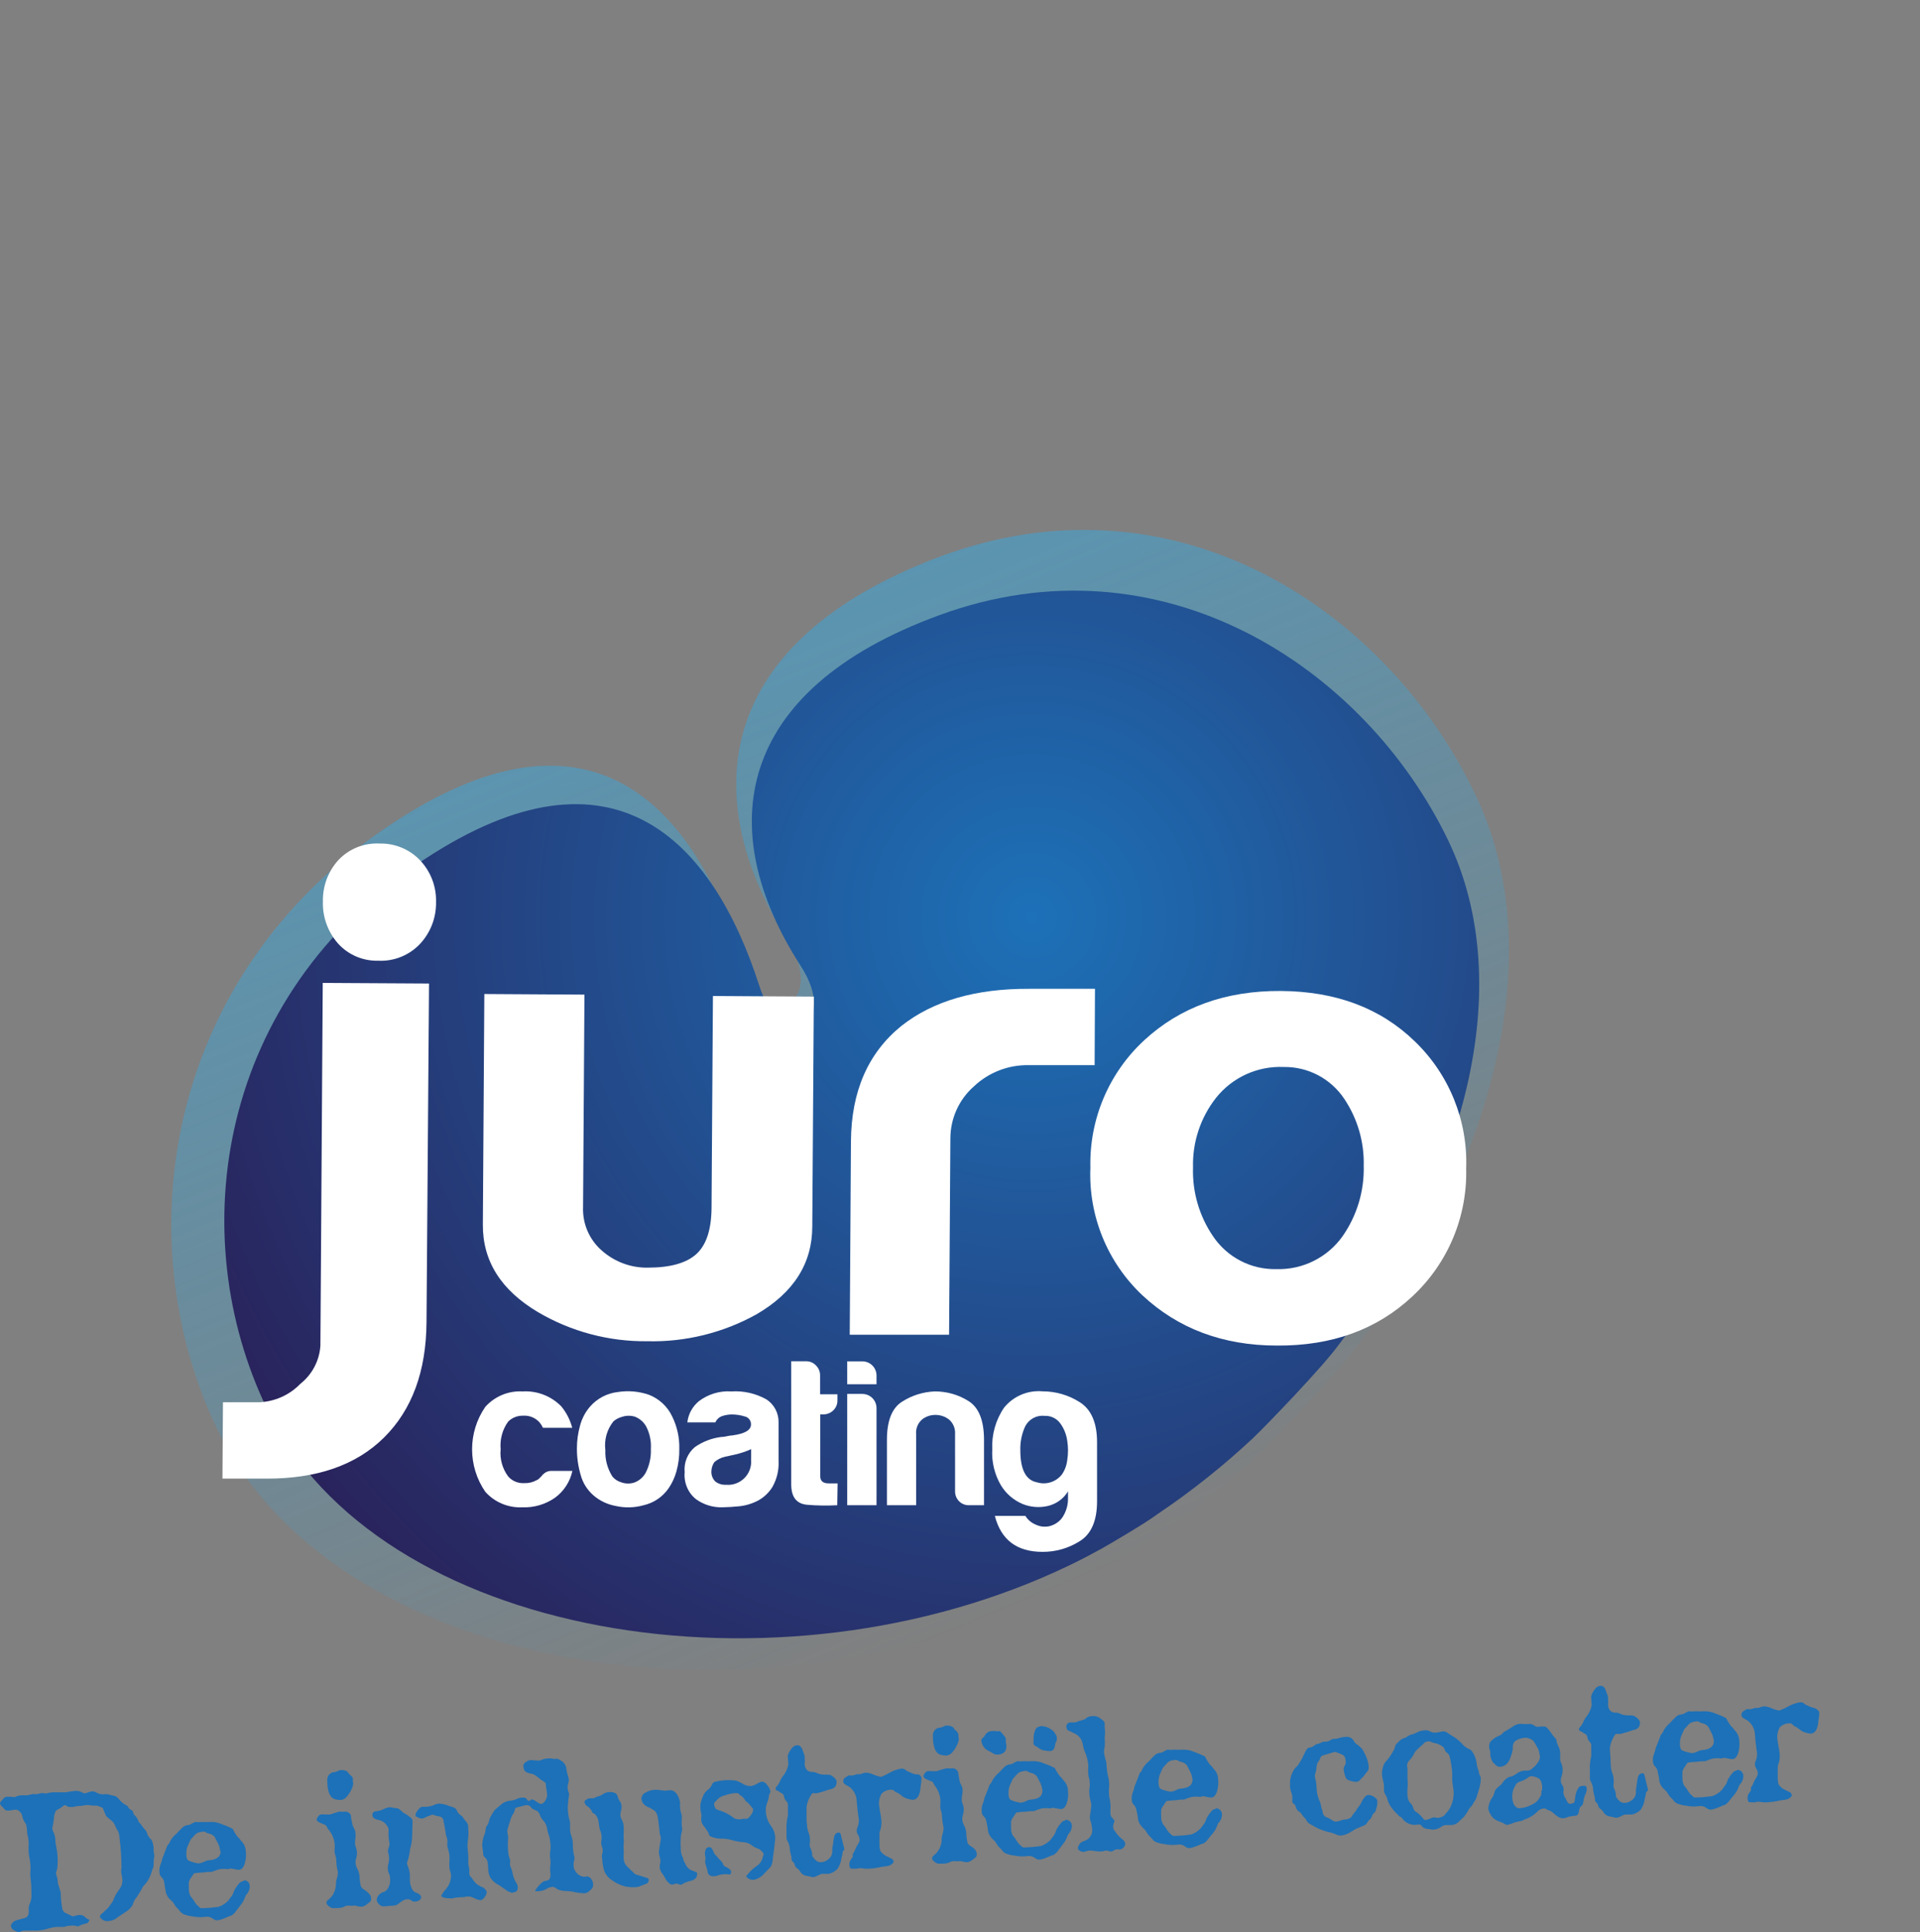 <?xml version="1.0" encoding="utf-8"?>
<!-- Generator: Adobe Illustrator 25.1.0, SVG Export Plug-In . SVG Version: 6.00 Build 0)  -->
<svg version="1.1" id="Layer_1" xmlns="http://www.w3.org/2000/svg" xmlns:xlink="http://www.w3.org/1999/xlink" x="0px" y="0px"
	 viewBox="0 0 221.48 222.91" style="enable-background:new 0 0 221.48 222.91;" xml:space="preserve">
<rect x="0" y="0" width="221.48" height="222.91" fill="#808080" stroke="none"/>
<style type="text/css">
	.st0{fill:url(#SVGID_1_);}
	.st1{clip-path:url(#SVGID_3_);}
	.st2{fill:url(#SVGID_4_);}
	.st3{fill:#1D71B8;}
	.st4{fill:#FFFFFF;}
</style>
<linearGradient id="SVGID_1_" gradientUnits="userSpaceOnUse" x1="245.854" y1="549.48" x2="227.164" y2="443.491" gradientTransform="matrix(1.04 -0.23 0.21 1.06 -251.747 -341.282)">
	<stop  offset="0" style="stop-color:#36A9E1;stop-opacity:0"/>
	<stop  offset="1" style="stop-color:#36A9E1;stop-opacity:0.5"/>
</linearGradient>
<path class="st0" d="M170.37,92.05c-10.05-21.53-34.79-38.17-62.3-27.7c-25.26,9.64-27.83,27.11-17.35,43.94
	c4.95,7.75-2.51,11.08-5.07,2.56c-5.49-17.69-17.39-31.47-41.07-15.4c-25.57,17.33-29.87,47.24-19.77,68.93
	c13.36,28.65,62.47,36.69,98.44,18.8c1.32-0.65,2.62-1.37,3.91-2.09c0.72-0.42,5.52-3.33,6.92-4.34c4.17-2.89,8.11-6.1,11.78-9.6
	c1.48-1.45,8.65-9,10.72-11.94C172,135.05,178.89,110.32,170.37,92.05z"/>
<g>
	<defs>
		<path id="SVGID_2_" d="M167.04,96.93c-9.6-19.91-33-35.39-58.73-25.94c-23.66,8.68-26,24.78-16,40.36
			c4.71,7.17-2.29,10.19-4.74,2.32c-5.28-16.34-16.56-29.11-38.7-14.47c-23.91,15.79-27.74,43.31-18.06,63.36
			c12.75,26.49,59,34.22,92.62,18c1.24-0.59,2.45-1.24,3.66-1.9c0.68-0.38,5.17-3,6.47-4c3.89-2.62,7.57-5.55,11-8.76
			c1.38-1.32,8.06-8.2,10-10.93C168.86,136.55,175.17,113.81,167.04,96.93z"/>
	</defs>
	<clipPath id="SVGID_3_">
		<use xlink:href="#SVGID_2_"  style="overflow:visible;"/>
	</clipPath>
	<g class="st1">
		
			<radialGradient id="SVGID_4_" cx="292.374" cy="487.519" r="104.99" gradientTransform="matrix(0.98 -0.2 0.2 0.98 -264.972 -313.429)" gradientUnits="userSpaceOnUse">
			<stop  offset="0" style="stop-color:#1D71B8"/>
			<stop  offset="1" style="stop-color:#29235C"/>
		</radialGradient>
		<path class="st2" d="M219.26,83.61c11.82,56.77-24.61,112.38-81.39,124.2C81.1,219.64,25.49,183.2,13.67,126.43
			S38.28,14.05,95.05,2.23c0.01,0,0.02,0,0.02,0C151.84-9.59,207.43,26.85,219.26,83.61z"/>
	</g>
</g>
<path class="st3" d="M17.72,215.19c0,0.12-0.02,0.25-0.08,0.36c-0.06,0.12-0.11,0.25-0.14,0.38c-0.13,0.51-0.37,0.99-0.71,1.4
	c-0.22,0.21-0.39,0.45-0.51,0.73c0,0-0.12,0.21-0.33,0.54c-0.09,0.16-0.2,0.32-0.32,0.46c-0.1,0.12-0.17,0.26-0.22,0.41
	c-0.07,0.21-0.11,0.32-0.12,0.34c-0.21,0.33-0.49,0.6-0.83,0.8c-0.67,0.43-1,0.66-1,0.67c-0.25,0.21-0.56,0.33-0.88,0.35
	c-0.38,0.08-0.77-0.07-1-0.38c-0.12-0.18,0-0.36,0.25-0.53c0.13-0.13,0.33-0.33,0.62-0.58l0.39-0.54c0,0,0.12-0.11,0.22-0.35
	c0.16-0.45,0.39-0.87,0.69-1.25c0.26-0.33,0.39-0.74,0.37-1.16c-0.02-0.19-0.05-0.38-0.1-0.57c-0.06-0.26-0.06-0.54,0-0.8
	c-0.01-1.14-0.08-2.27-0.23-3.4c0-0.42-0.13-0.82-0.39-1.15c-0.06-0.16-0.12-0.32-0.2-0.48c-0.13-0.21-0.3-0.38-0.5-0.52
	c-0.17-0.12-0.33-0.26-0.47-0.42l-0.35-0.84c0-0.07-0.09-0.12-0.22-0.17c-0.15-0.05-0.3-0.1-0.45-0.17h-0.24h-0.22
	c-0.14,0-0.27-0.01-0.4-0.05c-0.17-0.03-0.33-0.03-0.5,0c-0.12,0.01-0.24,0.03-0.35,0.07c-0.38,0.01-0.75,0.05-1.12,0.14H8.14
	c-0.14,0.02-0.29-0.02-0.41-0.1c-0.06-0.06-0.14-0.1-0.22-0.12c-0.11,0.02-0.22,0.08-0.3,0.17c-0.19,0.14-0.4,0.27-0.61,0.37
	c-0.13,0.08-0.22,0.21-0.26,0.36c-0.08,0.23-0.12,0.48-0.13,0.72c-0.03,0.34-0.09,0.67-0.17,1c-0.01,0.05-0.01,0.09,0,0.14
	c0.04,0.17,0.1,0.33,0.18,0.48c0.11,0.27,0.17,0.56,0.17,0.85c0,0.23,0.03,0.45,0.09,0.67c0.08,0.36,0.13,0.73,0.16,1.1
	c0.02,0.36,0.02,0.73,0,1.09c-0.01,0.27-0.06,0.54-0.17,0.79c-0.01,0.06-0.01,0.13,0,0.19c0.02,0.12,0.06,0.23,0.1,0.34
	c0.06,0.17,0.09,0.35,0.09,0.53c0.01,0.2,0.06,0.4,0.13,0.59c0.07,0.2,0.13,0.39,0.19,0.58s0,0.43,0.06,0.84
	c0,0.22,0.07,0.55,0.12,1c0.01,0.25,0.14,0.48,0.35,0.61l0.87,0.41c0.09,0,0.17-0.02,0.25-0.06c0.19-0.06,0.38-0.09,0.58-0.1
	c0.26,0,0.52,0.11,0.68,0.32c0.06,0.06,0.14,0.11,0.22,0.14l0.19,0.1c0,0,0,0.08-0.06,0.19c-0.05,0.09-0.13,0.17-0.22,0.22
	c-0.29,0.05-0.57,0.14-0.84,0.27c-0.07,0.04-0.14,0.07-0.22,0.08l-0.27-0.07c-0.23-0.04-0.47-0.04-0.7,0
	c-0.14,0.01-0.27,0.03-0.4,0.07c-0.09,0.03-0.18,0.05-0.27,0.06H6.47c-0.34,0.04-0.67,0.11-1,0.22c-0.48,0.14-0.98,0.21-1.48,0.21
	c-0.16-0.02-0.32-0.02-0.48,0H2.77c-0.09-0.01-0.18,0.01-0.26,0.06l-0.3,0.11c-0.21-0.02-0.42-0.09-0.59-0.22
	c-0.24-0.1-0.38-0.34-0.35-0.59c0.11-0.28,0.36-0.49,0.65-0.56l1-0.28c0.27-0.09,0.4-0.35,0.4-0.77c-0.05-0.34,0.01-0.69,0.17-1
	c0.12-0.32,0.17-0.66,0.13-1c0.01-0.55-0.01-1.1-0.08-1.64c-0.03-0.23-0.05-0.47-0.05-0.7c0.06-0.56,0.04-1.13-0.07-1.69
	c-0.11-0.47-0.15-0.96-0.12-1.44c0.03-0.48-0.02-0.96-0.15-1.43c-0.02-0.38-0.06-0.75-0.14-1.12c-0.23-0.29-0.39-0.63-0.46-1
	c-0.06-0.25-0.21-0.46-0.43-0.59c-0.12-0.08-0.26-0.12-0.4-0.09l-0.53,0.08c-0.17,0.03-0.33,0.03-0.5,0
	c-0.12-0.08-0.23-0.18-0.31-0.3c-0.09-0.1-0.19-0.2-0.29-0.29c-0.11-0.13-0.11-0.32,0-0.45c0.08-0.06,0.15-0.14,0.21-0.22
	c0.11-0.17,0.28-0.28,0.47-0.32c0.3-0.01,0.61,0.01,0.91,0.06c0.23-0.12,0.49-0.2,0.75-0.22h0.68c0.05,0,0.29-0.06,0.71-0.16
	c0.18,0.04,0.38,0.04,0.56,0c0.15-0.04,0.3-0.08,0.45-0.1c0.16,0,0.32,0.01,0.48,0.05c0.24-0.07,0.5-0.12,0.75-0.14
	c0.08,0,0.6,0,1.57,0c0.38-0.08,0.76-0.14,1.14-0.17c0.32,0.01,0.63,0.11,0.89,0.29c0.15,0,0.3-0.03,0.44-0.09
	c0.17-0.07,0.35-0.12,0.54-0.14c0.11-0.01,0.23,0.01,0.33,0.06c0.3,0.2,0.64,0.3,1,0.29c0.15-0.04,0.3-0.04,0.45,0
	c0.14,0,0.42,0.11,0.84,0.19c0.2,0.08,0.37,0.21,0.48,0.39c0.24,0.3,0.55,0.55,0.9,0.72c0.06,0,0.11,0.09,0.17,0.21
	c0.09,0.14,0.22,0.25,0.38,0.31c0.09,0.07,0.16,0.17,0.18,0.28c0.02,0.08,0.05,0.16,0.09,0.24c0.2,0.17,0.36,0.38,0.46,0.62
	c0.05,0.18,0.15,0.34,0.3,0.45c0.13,0.2,0.27,0.39,0.43,0.57c0.16,0.16,0.28,0.35,0.34,0.57c0.1,0.28,0.28,0.52,0.5,0.71
	c0.17,0.37,0.25,0.77,0.23,1.18c0,0,0,0.24,0.09,0.67C17.72,214.44,17.73,214.78,17.72,215.19z"/>
<path class="st3" d="M28.81,217.58c0.01,0.4-0.15,0.78-0.44,1.06c-0.1,0.27-0.22,0.53-0.35,0.79c-0.07,0.12-0.34,0.46-0.79,1.05
	c-0.14,0.21-0.32,0.39-0.54,0.52l-0.36,0.12c-0.35,0.18-0.72,0.31-1.1,0.41c-0.25,0.06-0.5-0.01-0.69-0.18
	c-0.25-0.18-0.56-0.26-0.86-0.2c-0.52,0.07-1.04,0.04-1.55-0.07c-0.26-0.02-0.52-0.08-0.77-0.17c-0.19-0.05-0.36-0.15-0.5-0.29
	c-0.1-0.14-0.22-0.27-0.34-0.39c-0.15-0.14-0.29-0.31-0.39-0.49c-0.07-0.13-0.16-0.26-0.27-0.37c-0.15-0.13-0.26-0.24-0.36-0.34
	c-0.2-0.24-0.34-0.52-0.39-0.83c-0.05-0.3-0.1-0.62-0.16-0.95c-0.02-0.26-0.13-0.49-0.31-0.68c-0.15-0.13-0.24-0.32-0.24-0.52
	c-0.04-0.28-0.01-0.56,0.08-0.83c0.11-0.27,0.19-0.55,0.25-0.84c0.08-0.17,0.25-0.58,0.49-1.23c0.03-0.14,0.1-0.27,0.2-0.37
	c0.1-0.1,0.17-0.23,0.21-0.37c0.19-0.34,0.45-0.64,0.75-0.88c0.15-0.17,0.39-0.43,0.73-0.75c0.14-0.1,0.29-0.17,0.46-0.2l0.35-0.07
	c0.19-0.12,0.38-0.23,0.59-0.31c0.27,0.03,0.54,0.03,0.81,0c0.33,0.02,0.67,0.02,1,0c0.46-0.01,0.91,0.09,1.33,0.28
	c0.41,0.14,0.81,0.31,1.19,0.51c0.17,0.36,0.38,0.69,0.63,1c0.08,0.04,0.14,0.1,0.18,0.17c0.07,0.12,0.15,0.22,0.25,0.31
	c0.29,0.32,0.45,0.74,0.46,1.18c0.05,0.49,0,0.98-0.16,1.45c-0.15,0.39-0.35,0.6-0.61,0.62c-0.18,0-0.36-0.03-0.54-0.07
	c-0.14-0.04-0.29-0.06-0.44-0.08c-0.08,0.01-0.15,0.03-0.22,0.06c-0.09,0.03-0.18,0.03-0.27,0c-0.2-0.02-0.4-0.02-0.6,0
	c-0.23,0.02-0.46,0.08-0.68,0.17c-0.14,0.06-0.28,0.12-0.43,0.16c-0.29-0.01-0.59,0.01-0.88,0.06c-0.38,0.01-0.76,0.05-1.13,0.1
	c-0.12,0.14-0.23,0.3-0.32,0.46c-0.13,0.16-0.23,0.34-0.29,0.54c-0.02,0.31-0.02,0.62,0,0.93c0,0.26,0.07,0.51,0.2,0.73
	c0.11,0.14,0.21,0.28,0.32,0.41c0.1,0.2,0.23,0.38,0.37,0.55l0.35,0.32c0.06,0.07,0.16,0.1,0.25,0.09c0.65-0.01,1.3-0.07,1.94-0.16
	c0.42-0.14,0.79-0.38,1.1-0.7c0.11-0.16,0.23-0.31,0.35-0.47c0.11-0.13,0.19-0.28,0.25-0.44c0.04-0.12,0.08-0.24,0.14-0.36
	c0.38-0.62,0.67-0.94,0.86-0.95c0.06-0.02,0.12-0.04,0.17-0.08c0.09-0.05,0.15-0.07,0.19-0.05C28.58,217,28.8,217.27,28.81,217.58z
	 M25.41,213.58c-0.05-0.41-0.18-0.8-0.39-1.15c-0.16-0.32-0.25-0.48-0.26-0.5c-0.18-0.21-0.43-0.35-0.71-0.4
	c-0.14-0.03-0.27-0.09-0.38-0.18c-0.14-0.05-0.29-0.05-0.43,0c-0.26,0.01-0.52,0.11-0.71,0.29l-0.41,0.45
	c-0.09,0.08-0.16,0.18-0.2,0.3c-0.06,0.14-0.12,0.28-0.18,0.4c-0.19,0.36-0.27,0.77-0.24,1.17c-0.01,0.21,0.04,0.41,0.13,0.6
	c0.11,0.1,0.25,0.17,0.39,0.21c0.27,0.09,0.54,0.16,0.82,0.21c0.24-0.01,0.47-0.07,0.68-0.18c0.16-0.09,0.33-0.15,0.51-0.17
	c0.94-0.06,1.41-0.4,1.42-1.02L25.41,213.58z"/>
<path class="st3" d="M42.81,218.99c0.02,0.14-0.01,0.28-0.09,0.4l-0.35,0.27c-0.19,0.18-0.43,0.29-0.68,0.32
	c-0.19,0-0.38-0.03-0.56-0.1c-0.18-0.04-0.37-0.04-0.55,0c-0.23-0.04-0.45-0.04-0.68,0c-0.3,0.18-0.65,0.27-1,0.26h-0.43
	c-0.13,0.02-0.26-0.02-0.36-0.1c-0.18-0.09-0.34-0.24-0.44-0.42c-0.04-0.14,0.01-0.28,0.12-0.37l0.37-0.33
	c0.35-0.4,0.55-0.9,0.59-1.42c-0.01-0.26,0.03-0.53,0.11-0.78c0.08-0.25,0.12-0.52,0.11-0.78c-0.11-0.42-0.17-0.85-0.18-1.29
	c0-0.19-0.03-0.37-0.09-0.55c-0.06-0.19-0.09-0.3-0.1-0.34c-0.01-0.15-0.01-0.31,0-0.46c0.02-0.21,0.02-0.41,0-0.62
	c-0.08-0.63-0.35-1.22-0.78-1.69l-0.17-0.32c0-0.07-0.17-0.15-0.41-0.24c-0.47-0.17-0.7-0.33-0.71-0.48
	c0.01-0.14,0.06-0.26,0.16-0.36c0.07-0.12,0.18-0.21,0.31-0.25c0.17-0.02,0.34-0.02,0.51,0c0.19,0.01,0.37,0.01,0.56,0
	c0.29-0.1,0.64-0.21,1-0.32c0.11-0.01,0.22-0.01,0.33,0c0.1,0.01,0.19,0.01,0.29,0c0.33-0.06,0.66,0.11,0.79,0.42
	c0,0.32,0.1,0.66,0.16,1c0.04,0.17,0.1,0.33,0.19,0.48c0.1,0.17,0.15,0.35,0.17,0.54c0.03,0.21,0.03,0.41,0,0.62
	c-0.04,0.2-0.05,0.41-0.05,0.62c0.01,0.16,0.05,0.32,0.12,0.47c0.07,0.19,0.11,0.4,0.11,0.61c0,0.2-0.03,0.41-0.09,0.6
	c-0.07,0.19-0.09,0.4-0.07,0.6c0.03,0.23,0.1,0.46,0.22,0.66c0.15,0.29,0.23,0.61,0.24,0.93c0.01,0.34,0.06,0.67,0.13,1
	c0.06,0.18,0.19,0.32,0.36,0.41C42.57,218.39,42.81,218.69,42.81,218.99z M40.7,205.28c0,0.15,0,0.3,0.05,0.45
	c-0.02,0.24-0.08,0.47-0.19,0.68c-0.15,0.33-0.34,0.63-0.58,0.9c-0.16,0.2-0.4,0.33-0.65,0.36c-0.2,0-0.39-0.02-0.58-0.06
	c-0.7-0.14-1-0.89-1-2.25c-0.02-0.48,0.35-0.89,0.83-0.91c0,0,0.01,0,0.01,0c0.14-0.02,0.28-0.07,0.41-0.14
	c0.1-0.06,0.21-0.1,0.33-0.1c0.45,0,0.74,0.12,0.85,0.33c0.08,0.13,0.19,0.24,0.31,0.33c0.14,0.1,0.23,0.26,0.24,0.44L40.7,205.28z"
	/>
<path class="st3" d="M48.57,218.8c0.05,0.11,0,0.24-0.14,0.4c-0.19,0.14-0.42,0.2-0.65,0.19c-0.12,0-0.24-0.04-0.32-0.13
	c-0.12-0.1-0.28-0.15-0.44-0.14c-0.23,0-0.46,0.08-0.65,0.22l-0.62,0.45c-0.23,0.06-0.46,0.09-0.69,0.09l-0.78,0.06
	c-0.22,0.01-0.43-0.08-0.57-0.25c-0.14-0.14-0.23-0.31-0.26-0.5c0.06-0.47,0.42-0.84,0.88-0.93c0.21-0.11,0.38-0.28,0.47-0.5
	c0.15-0.28,0.22-0.59,0.21-0.91c0-0.23-0.04-0.46-0.13-0.68c-0.06-0.12-0.11-0.24-0.13-0.37c-0.03-0.27-0.01-0.55,0.06-0.81
	c0.06-0.22,0.08-0.46,0.07-0.69c-0.02-0.21-0.05-0.41-0.11-0.61c-0.03-0.18-0.01-0.36,0.07-0.52c0.09-0.2,0.11-0.42,0.07-0.64
	c-0.07-0.35-0.1-0.7-0.1-1.06c0.03-0.17,0.03-0.34,0-0.51c-0.19-0.52-0.64-0.91-1.19-1c-0.46-0.09-0.68-0.29-0.66-0.59
	c-0.01-0.19,0.13-0.36,0.32-0.39c0.2,0,0.39-0.08,0.57-0.1c0.16-0.05,0.31-0.11,0.46-0.19c0.18-0.09,0.38-0.15,0.58-0.18
	c0.16-0.01,0.33,0.01,0.48,0.07c0.2,0,0.4,0.03,0.6,0.08c0.19,0.14,0.37,0.29,0.53,0.46c0.36,0.19,0.69,0.42,1,0.69
	c0.06,0.11,0.09,0.23,0.09,0.36l-0.05,1.78c-0.02,0.48-0.1,0.96-0.25,1.42c0,0.35-0.12,0.75-0.22,1.21
	c-0.13,0.2-0.15,0.45-0.05,0.66c0.15,0.33,0.23,0.69,0.26,1.05c0,0.08,0,0.19,0,0.33v0.37c0.02,0.29,0.09,0.58,0.21,0.85
	c0.08,0.25,0.28,0.45,0.53,0.53C48.26,218.42,48.46,218.58,48.57,218.8z M55.99,217.99l0.15,0.21c0,0,0,0.05,0,0.14
	c-0.02,0.17-0.08,0.33-0.19,0.47c-0.19,0.27-0.35,0.41-0.51,0.41c-0.25-0.02-0.5-0.1-0.72-0.22c-0.25-0.14-0.53-0.21-0.82-0.2
	c-0.13,0.01-0.25,0.03-0.37,0.07c-0.36,0-0.72,0.03-1.07,0.08c-0.22,0.08-0.45,0.1-0.68,0.05c-0.18,0.01-0.36-0.01-0.53-0.06
	c-0.22-0.05-0.33-0.13-0.34-0.22c0.12-0.26,0.28-0.5,0.48-0.71c0.42-0.46,0.65-1.05,0.64-1.67c-0.02-0.16-0.05-0.31-0.1-0.46
	c-0.05-0.13-0.08-0.28-0.09-0.42c-0.02-0.24-0.02-0.49,0-0.73c0.02-0.24,0.02-0.47,0-0.71c-0.02-0.19-0.06-0.38-0.12-0.57
	c-0.07-0.23-0.11-0.38-0.12-0.44s0-0.18,0-0.34c0.02-0.13,0.02-0.27,0-0.4c-0.03-0.21-0.09-0.41-0.17-0.6
	c-0.02-0.27-0.06-0.53-0.12-0.79c0-0.13-0.08-0.38-0.14-0.73c0-0.17-0.07-0.34-0.19-0.46c-0.16-0.1-0.34-0.16-0.52-0.17
	c-0.12-0.02-0.24-0.06-0.36-0.1c-0.08-0.03-0.16-0.05-0.25-0.06c-0.07,0.01-0.13,0.04-0.18,0.08c-0.24,0.07-0.48,0.16-0.7,0.28
	c-0.2,0.12-0.46,0.12-0.66,0l-0.25-0.11c-0.08-0.04-0.13-0.13-0.13-0.22c0-0.16,0.13-0.41,0.44-0.75c0.09-0.09,0.2-0.16,0.32-0.19
	c-0.16,0,0,0,0.49,0c0.3-0.02,0.6-0.08,0.88-0.2c0.17-0.09,0.36-0.14,0.55-0.17c0.41,0.02,0.81,0.11,1.19,0.28
	c0.24,0.05,0.46,0.13,0.68,0.24c0.11,0.08,0.2,0.2,0.24,0.33c0.09,0.19,0.22,0.35,0.39,0.47c0.19,0.14,0.29,0.23,0.31,0.29
	c0.08,0.14,0.17,0.27,0.28,0.39c0.18,0.18,0.3,0.42,0.34,0.67c-0.06-0.41-0.06-0.2,0,0.64c0,0.27-0.01,0.54-0.05,0.81
	c-0.04,0.27-0.06,0.54-0.07,0.81c0.08,0.63,0.12,1.27,0.1,1.91c0,0.17,0.02,0.33,0.07,0.49c0.05,0.17,0.07,0.35,0.05,0.53
	c-0.03,0.18,0,0.35,0.09,0.51l0.21,0.23c0.16,0.28,0.37,0.53,0.61,0.74l0.45,0.25C55.69,217.72,55.86,217.83,55.99,217.99z"/>
<path class="st3" d="M68.25,216.86c0.1,0.21,0.16,0.31,0.16,0.31s0,0.08,0,0.25c0.03,0.19-0.03,0.39-0.17,0.52l-0.37,0.32
	c-0.11,0.09-0.24,0.15-0.38,0.16c-0.4,0.01-0.79-0.03-1.18-0.12c-0.33-0.08-0.66-0.12-1-0.13c-0.34,0.01-0.69-0.06-1-0.2l-0.28-0.2
	c-0.13-0.07-0.28-0.1-0.42-0.06c-0.22,0.03-0.43,0.11-0.61,0.24c-0.29,0.16-0.61,0.24-0.94,0.24c-0.22,0-0.33,0-0.33,0
	c0-0.07,0.03-0.14,0.08-0.2c0.21-0.32,0.47-0.6,0.76-0.84c0.16-0.11,0.35-0.18,0.54-0.18c0.19-0.04,0.33-0.2,0.36-0.39
	c0.04-0.23,0.04-0.46,0-0.69c-0.02-0.17-0.02-0.34,0-0.51c0.05-0.33,0.05-0.67,0-1c-0.04-0.27-0.04-0.54,0-0.81
	c0.06-0.35,0.06-0.7,0-1.05c-0.02-0.23-0.05-0.45-0.11-0.67c-0.13-0.29-0.21-0.6-0.25-0.91c-0.05-0.32-0.2-0.62-0.41-0.86
	c-0.2-0.22-0.35-0.47-0.45-0.75c-0.08-0.25-0.28-0.43-0.53-0.5c-0.2-0.06-0.37-0.18-0.49-0.34c-0.12-0.17-0.32-0.25-0.52-0.23
	c-0.25,0.05-0.49,0.11-0.73,0.18c-0.17,0.03-0.34,0.08-0.5,0.14c-0.07,0.09-0.1,0.19-0.11,0.3c-0.05,0.2-0.15,0.38-0.28,0.54
	c-0.13,0.28-0.23,0.57-0.31,0.87c-0.1,0.29-0.19,0.58-0.26,0.88c0.01,0.26,0.05,0.52,0.1,0.78c-0.05,0.58-0.05,1.17,0,1.75
	c0.02,0.2,0.06,0.41,0.13,0.6c0.05,0.15,0.09,0.28,0.11,0.37c-0.04,0.2-0.04,0.42,0,0.62c0.14,0.29,0.24,0.61,0.29,0.93
	c0.08,0.38,0.24,0.75,0.45,1.08c0.08,0.12,0.13,0.27,0.13,0.42c0,0.29-0.06,0.46-0.24,0.53c-0.14,0.06-0.28,0.1-0.43,0.12
	c-0.16-0.04-0.32-0.09-0.47-0.17l-1-0.69c-0.39-0.19-0.74-0.48-1-0.83c-0.15-0.28-0.24-0.59-0.27-0.91c0-0.34-0.03-0.67-0.09-1
	c0-0.08-0.07-0.22-0.22-0.42c-0.13-0.08-0.22-0.21-0.27-0.35c0,0,0-0.3-0.08-0.82c-0.04-0.22-0.04-0.45,0-0.67
	c0-0.16,0.07-0.32,0.1-0.49c0.02-0.11,0.07-0.25,0.15-0.42c0.06-0.17,0.1-0.34,0.11-0.52c0-0.16,0.05-0.31,0.15-0.43
	c0.11-0.16,0.19-0.33,0.23-0.52c0.05-0.26,0.16-0.5,0.3-0.72c0.11-0.21,0.24-0.42,0.39-0.61l0.83-0.7c0.29-0.22,0.64-0.34,1-0.36
	c0.22-0.02,0.44-0.08,0.64-0.17c0.18-0.09,0.37-0.15,0.57-0.17c0.13-0.01,0.26-0.01,0.39,0c0.11,0.03,0.2,0.1,0.26,0.2
	c0.09,0.12,0.16,0.18,0.2,0.18s0.09,0,0.18-0.08c0.07-0.06,0.15-0.1,0.24-0.11c0.19,0.07,0.37,0.17,0.53,0.3
	c0.28,0.21,0.5,0.27,0.64,0.19c0.35-0.24,0.56-0.64,0.54-1.07c0-0.11-0.03-0.32-0.09-0.63c-0.03-0.21-0.06-0.42-0.07-0.63
	c0-0.07-0.22-0.22-0.61-0.47l-0.48-0.38c-0.18-0.14-0.39-0.24-0.62-0.28c-0.24-0.03-0.47-0.12-0.67-0.26
	c-0.11-0.15-0.18-0.33-0.19-0.52c-0.04-0.21,0.06-0.42,0.25-0.53c0.17-0.14,0.38-0.23,0.6-0.25l0.91,0.06c0.13,0,0.26-0.03,0.37-0.1
	c0.22-0.09,0.46-0.14,0.7-0.14c0.14-0.02,0.29-0.02,0.43,0c0.13,0.03,0.27,0.05,0.4,0.05c0.11-0.03,0.22-0.03,0.33,0l0.32,0.18
	c0.39,0.21,0.64,0.61,0.66,1.06c0.03,0.22,0.08,0.44,0.15,0.65c0.06,0.17,0.1,0.35,0.12,0.53c0,0.15-0.03,0.3-0.08,0.44
	c-0.05,0.16-0.07,0.33-0.06,0.5c0.01,0.15,0.04,0.29,0.09,0.43c0.05,0.09,0.07,0.2,0.08,0.3c-0.05,0.29-0.1,0.74-0.15,1.35
	c-0.02,0.63,0.07,1.26,0.26,1.86c0-0.15,0,0.12,0,0.8c0,0.26,0.05,0.51,0.14,0.75c0.13,0.34,0.19,0.71,0.18,1.08
	c0,0.48,0.07,0.96,0.19,1.43c0,0.15,0,0.31-0.07,0.46c-0.05,0.24-0.05,0.5,0,0.74c0.07,0.27,0.22,0.52,0.43,0.7
	c0.18,0.18,0.42,0.29,0.67,0.33c0.09,0.01,0.18,0.01,0.27,0l0.16-0.05C68.04,216.56,68.14,216.66,68.25,216.86z"/>
<path class="st3" d="M74.81,217.07c-0.06,0.14-0.18,0.25-0.33,0.29l-0.52,0.2c-0.22,0.11-0.45,0.16-0.69,0.17
	c-0.38,0.01-0.76-0.01-1.14-0.08c-0.58-0.15-1.12-0.42-1.6-0.77c-0.47-0.31-0.8-0.8-0.92-1.35c-0.08-0.37-0.14-0.76-0.15-1.14
	c-0.05-0.15-0.05-0.31,0-0.46c0.05-0.17,0.07-0.34,0.07-0.51c-0.02-0.17-0.06-0.33-0.14-0.48c-0.05-0.23-0.05-0.47,0-0.7
	c0.05-0.39-0.02-0.79-0.19-1.14c-0.07-0.3-0.12-0.6-0.15-0.9c-0.04-0.35-0.19-0.67-0.44-0.92c-0.11-0.03-0.2-0.09-0.28-0.17
	c-0.1-0.29-0.29-0.53-0.55-0.7c-0.2-0.1-0.33-0.29-0.35-0.51c-0.01-0.09,0.04-0.18,0.12-0.22l0.25-0.15
	c0.07-0.05,0.16-0.07,0.24-0.06h0.37c0.11-0.01,0.22-0.05,0.31-0.12c0.08-0.06,0.18-0.1,0.28-0.1c0.19-0.04,0.37-0.13,0.53-0.25
	c0.25-0.17,0.55-0.25,0.85-0.25c0.51,0,0.8,0.18,0.88,0.53c0.04,0.2,0.12,0.39,0.25,0.55c0.11,0.15,0.18,0.32,0.18,0.51
	c0.02,0.21,0,0.42-0.07,0.62c-0.05,0.15-0.07,0.3-0.06,0.46c0.02,0.2,0.09,0.4,0.19,0.58c0.11,0.21,0.18,0.45,0.19,0.69
	c0.02,0.29,0.02,0.58,0,0.87c-0.01,0.15-0.01,0.31,0,0.46c0.03,0.28,0.03,0.55,0,0.83c-0.02,0.17-0.02,0.34,0,0.51
	c0.02,0.2,0.02,0.4,0,0.6c0,0.22,0,0.37,0,0.43c0,0.35,0.14,0.69,0.39,0.94l0.76,0.73c0.08,0.1,0.19,0.18,0.31,0.22
	c0.12,0.02,0.24,0.06,0.36,0.1l1,0.32C74.81,216.75,74.87,216.87,74.81,217.07z M80.43,216.14c-0.01,0.19-0.06,0.37-0.15,0.53
	c-0.14,0.14-0.3,0.24-0.49,0.3c-0.33,0.07-0.64,0.17-0.94,0.32c-0.1,0.09-0.23,0.15-0.36,0.17c-0.1-0.03-0.19-0.07-0.28-0.12
	c-0.17-0.04-0.34-0.02-0.49,0.06c-0.18,0.07-0.39,0.02-0.52-0.12c-0.18-0.14-0.33-0.32-0.43-0.52c-0.13-0.26-0.29-0.51-0.47-0.74
	c-0.14-0.22-0.21-0.47-0.2-0.73c0.01-0.12,0.03-0.24,0.06-0.36c0.03-0.15,0.03-0.3,0-0.45c-0.08-0.26-0.13-0.52-0.16-0.79
	c0-0.08,0.07-0.58,0.22-1.5c0.01-0.08,0.01-0.17,0-0.25c-0.08-0.2-0.12-0.41-0.14-0.62c0-0.25-0.09-0.78-0.19-1.58
	c-0.03-0.31-0.16-0.61-0.37-0.84l-0.46-0.27c-0.14-0.08-0.29-0.15-0.44-0.21c-0.2-0.1-0.37-0.26-0.49-0.46
	c-0.07-0.12-0.12-0.26-0.13-0.4c-0.01-0.31,0.16-0.6,0.44-0.73c0.24-0.16,0.52-0.26,0.8-0.31c0.28-0.04,0.58-0.04,0.86,0l0.64,0.08
	c0.19-0.04,0.38-0.06,0.57-0.06c0.55,0,0.94,0.49,1.15,1.4c-0.03,0.24-0.03,0.48,0,0.72c0.02,0.16,0.05,0.32,0.1,0.48
	c0.04,0.12,0.07,0.24,0.09,0.37c0,0,0,0.09,0,0.3c-0.03,0.3-0.03,0.59,0,0.89c0.05,0.21,0.05,0.43,0,0.64
	c-0.07,0.21-0.11,0.43-0.12,0.65c-0.03,0.44-0.03,0.88,0,1.32c0,0.29,0.05,0.58,0.16,0.85c0.07,0.09,0.11,0.2,0.13,0.32
	c0.01,0.09,0.03,0.18,0.08,0.26c0.09,0.15,0.18,0.31,0.25,0.48c0.12,0.22,0.31,0.4,0.53,0.52l0.48,0.19
	c0.19,0.06,0.26,0.11,0.26,0.21H80.43z"/>
<path class="st3" d="M89.43,212.08c0,0.12-0.1,1-0.32,2.68c-0.03,0.25-0.12,0.5-0.28,0.7l-0.65,0.67c-0.26,0.32-0.61,0.56-1,0.69
	c-0.28,0.1-0.58,0.07-0.83-0.08c-0.17-0.11-0.26-0.19-0.27-0.25c0.06-0.12,0.14-0.23,0.24-0.33c0.29-0.35,0.63-0.65,1-0.9
	c0.33-0.22,0.56-0.55,0.65-0.93c0.09-0.32,0.13-0.46,0.13-0.4c0-0.07-0.04-0.14-0.1-0.18c-0.12-0.18-0.28-0.32-0.46-0.44
	c-0.32-0.09-0.62-0.25-0.88-0.45c-0.22-0.17-0.48-0.27-0.76-0.31c-0.51-0.03-1.01-0.12-1.5-0.26c-0.4-0.11-0.81-0.17-1.22-0.16
	c-0.43,0-0.86-0.1-1.25-0.28c-0.09-0.05-0.16-0.14-0.17-0.25c-0.02-0.12-0.08-0.23-0.15-0.33c-0.08-0.11-0.2-0.28-0.34-0.5
	c-0.12-0.13-0.22-0.27-0.3-0.43c-0.08-0.2-0.1-0.42-0.07-0.63c0.02-0.15,0.02-0.3,0-0.45c-0.06-0.18-0.09-0.36-0.1-0.55
	c-0.04-0.31-0.01-0.62,0.08-0.91l0.24-0.64c0.11-0.26,0.29-0.49,0.52-0.66c0.22-0.16,0.39-0.37,0.5-0.62
	c0.05-0.18,0.2-0.31,0.39-0.32c0.78-0.2,1.6-0.24,2.4-0.12c0.26,0.09,0.51,0.21,0.75,0.36c0.26,0.17,0.57,0.26,0.88,0.26
	c0.27-0.03,0.52-0.12,0.75-0.26c0.17-0.11,0.37-0.2,0.57-0.25c0.24,0.01,0.46,0.14,0.58,0.35c0.2,0.21,0.34,0.47,0.41,0.75
	c0,0.09-0.02,0.18-0.07,0.26c-0.04,0.07-0.08,0.14-0.1,0.22c-0.02,0.29-0.09,0.58-0.2,0.85c-0.11,0.27-0.17,0.56-0.16,0.85
	c-0.01,0.64,0.19,1.26,0.56,1.78C89.23,211.03,89.42,211.55,89.43,212.08z M84.33,215.89c0,0.23,0,0.35-0.22,0.37
	c-0.27-0.05-0.54-0.05-0.81,0c-0.17,0.01-0.33,0.05-0.48,0.11c-0.17,0.07-0.36,0.1-0.54,0.09c-0.32,0.04-0.62-0.19-0.66-0.51
	c0-0.01,0-0.02,0-0.04c0-0.12-0.11-0.42-0.25-0.89c-0.04-0.15-0.04-0.3,0-0.45c0.02-0.12,0.02-0.23,0-0.35
	c-0.08-0.24-0.08-0.5,0-0.74c0.04-0.23,0.25-0.39,0.48-0.37c0.12,0,0.23,0.08,0.33,0.26c0.07,0.14,0.13,0.28,0.18,0.42
	c0.09,0.15,0.21,0.28,0.34,0.39c0.08,0.12,0.17,0.23,0.27,0.33c0.17,0.13,0.32,0.31,0.42,0.5c0.03,0.1,0.08,0.2,0.15,0.28
	C84.02,215.5,84.31,215.72,84.33,215.89z M86.76,208.57c-0.16-0.23-0.34-0.43-0.54-0.62c-0.14-0.09-0.26-0.22-0.34-0.36
	c-0.07-0.13-0.17-0.25-0.29-0.34c-0.12-0.06-0.23-0.14-0.32-0.24c-0.07-0.09-0.18-0.15-0.29-0.14c-0.34,0.01-0.67,0.06-1,0.15
	l-0.66,0.21c-0.24,0.09-0.45,0.24-0.61,0.44l-0.23,0.23c-0.08,0.08-0.12,0.2-0.1,0.31c0.02,0.15,0.07,0.29,0.15,0.42
	c0,0.08,0.25,0.18,0.64,0.3c0.35,0.12,0.69,0.28,1,0.48l0.54,0.37c0.09,0.05,0.19,0.09,0.3,0.1c0.25,0.04,0.5,0.02,0.74-0.05h0.43
	c0.07,0,0.17-0.09,0.31-0.25s0.38-0.5,0.36-0.67c0.04-0.11,0.03-0.24-0.04-0.34H86.76z"/>
<path class="st3" d="M97.19,213.73v0.11c0,0-0.05,0.2-0.14,0.59c-0.05,0.43-0.2,0.84-0.45,1.2c-0.27,0.28-0.62,0.47-1,0.56h-0.22
	h-0.6c-0.16,0.05-0.32,0.12-0.46,0.2c-0.17,0.1-0.35,0.16-0.54,0.18l-0.73-0.15c-0.28-0.03-0.53-0.18-0.69-0.4
	c-0.11-0.2-0.26-0.37-0.45-0.5c-0.1-0.07-0.18-0.18-0.21-0.3l-0.08-0.25l-0.2-0.22c-0.08-0.08-0.12-0.19-0.11-0.3
	c0-0.17-0.03-0.35-0.09-0.51c-0.05-0.18-0.09-0.36-0.11-0.54c0-0.32-0.08-0.63-0.22-0.92c-0.09-0.11-0.14-0.25-0.16-0.39
	c0-0.3,0-0.6,0-0.88c-0.03-0.6,0.02-1.2,0.16-1.78c0,0,0-0.44,0-1.24c-0.01-0.15-0.08-0.3-0.2-0.4c-0.15-0.16-0.24-0.36-0.26-0.58
	c-0.05-0.19-0.19-0.33-0.38-0.38c-0.12-0.11-0.26-0.2-0.41-0.26c-0.15,0-0.2-0.14-0.15-0.34c0.15-0.16,0.28-0.33,0.39-0.52
	c0.1-0.26,0.23-0.5,0.38-0.73c0.35-0.4,0.58-0.89,0.68-1.41l-0.07-1c0.05-0.19,0.13-0.38,0.24-0.54c0.09-0.17,0.2-0.32,0.33-0.45
	c0.15-0.16,0.36-0.24,0.58-0.23c0.19,0,0.37,0.14,0.53,0.43c0,0.12,0.09,0.29,0.17,0.51c0.06,0.15,0.1,0.3,0.11,0.46
	c-0.01,0.1-0.01,0.19,0,0.29c0.02,0.09,0.02,0.19,0,0.28c-0.02,0.08-0.02,0.16,0,0.24c0,0.22,0.08,0.43,0.21,0.6
	c0.14,0.16,0.34,0.26,0.56,0.27c0.22-0.01,0.43,0.03,0.63,0.12c0.24,0.12,0.51,0.18,0.78,0.19h0.27c0.19-0.01,0.38,0.01,0.56,0.06
	c0.44,0.27,0.67,0.53,0.67,0.77c0,0.51-0.26,0.8-0.82,0.88c-0.09,0-0.27,0.1-0.54,0.18s-0.45,0.14-0.87,0.25
	c-0.14,0.02-0.27,0.02-0.41,0c-0.08-0.03-0.17,0.01-0.22,0.08c-0.33,0.45-0.54,0.98-0.61,1.53c0,0.1,0,0.4,0,0.9s0,0.89,0.06,1.15
	c0,0.25,0.04,0.51,0.12,0.75c0.11,0.24,0.18,0.5,0.2,0.77c0.02,0.18,0.02,0.37,0,0.55c-0.03,0.14-0.03,0.3,0,0.44
	c0.13,0.25,0.22,0.52,0.27,0.8c0,0.08,0,0.17,0,0.27c0.28,0.45,0.57,0.69,0.88,0.72c0.34,0.03,0.67-0.08,0.93-0.29
	c0.29-0.19,0.47-0.51,0.51-0.85c-0.02-0.3,0-0.6,0.08-0.89c0.02-0.28,0.06-0.56,0.12-0.83c0.07-0.35,0.24-0.53,0.5-0.55
	s0.24,0.11,0.31,0.35s0.17,0.72,0.26,1.07c0.07,0.19,0.11,0.39,0.11,0.59C97.27,213.5,97.2,213.61,97.19,213.73z"/>
<path class="st3" d="M106.29,205.08c0.02,0.06,0.02,0.12,0,0.18c0,0.22-0.02,0.44-0.06,0.65c-0.04,0.19-0.06,0.39-0.07,0.59
	c-0.12,0.74-0.4,1.12-0.84,1.15c-0.27-0.02-0.53-0.08-0.78-0.17c-0.22-0.08-0.42-0.21-0.59-0.36c-0.15-0.13-0.32-0.24-0.5-0.31
	c-0.1-0.03-0.19-0.08-0.26-0.16c-0.06-0.06-0.12-0.11-0.19-0.15c-0.15-0.03-0.3-0.03-0.45,0c-0.13,0.01-0.26,0.05-0.38,0.11
	c-0.19,0.08-0.36,0.2-0.49,0.35c-0.13,0.22-0.21,0.46-0.25,0.71c-0.05,0.25-0.05,0.51,0,0.76c0,0.12,0.05,0.36,0.11,0.71
	c0.05,0.24,0.09,0.48,0.12,0.73c0.05,0.39,0.02,0.79-0.08,1.17c-0.07,0.14-0.11,0.29-0.13,0.45c-0.01,0.07-0.01,0.13,0,0.2
	c0,0.11,0,0.29,0,0.54s0,0.45,0,0.62c0,0.23,0.03,0.45,0.09,0.67c0.17,0.27,0.41,0.48,0.7,0.61l0.54,0.27
	c0.16,0.06,0.27,0.2,0.3,0.37c0,0.14-0.15,0.29-0.48,0.47c-0.25,0.06-0.5,0.1-0.75,0.12c-0.16,0.02-0.31,0.05-0.46,0.09
	c-0.33,0.07-0.66,0.11-1,0.13c-0.24,0.03-0.48,0.03-0.72,0c-0.17-0.03-0.33-0.05-0.5-0.05c-0.1,0.01-0.2,0.03-0.29,0.06
	c-0.11,0.02-0.21,0.02-0.32,0h-0.37c-0.13-0.05-0.2-0.18-0.21-0.4c-0.03-0.24,0.04-0.49,0.19-0.68l0.21-0.31
	c-0.03-0.1-0.03-0.21,0-0.31c0.17-0.26,0.3-0.54,0.41-0.83c0.14-0.2,0.26-0.42,0.36-0.64c0.01-0.09,0.01-0.18,0-0.27
	c-0.02-0.16-0.08-0.31-0.16-0.45c-0.2-0.27-0.22-0.64-0.05-0.93c0.15-0.4,0.18-0.84,0.07-1.26c-0.1-0.77-0.17-1.43-0.21-2
	c-0.09-0.5-0.35-0.96-0.73-1.29c-0.17-0.11-0.34-0.22-0.52-0.31c-0.16-0.07-0.27-0.22-0.28-0.39c0-0.14,0.05-0.28,0.14-0.38
	c0.16-0.11,0.31-0.21,0.47-0.3c0.06-0.02,0.14-0.02,0.2,0c0.07,0.01,0.15,0.01,0.22,0c0.11-0.01,0.22-0.04,0.33-0.08l0.25-0.07
	c0.12,0.01,0.23,0.01,0.35,0c0.08-0.01,0.15-0.04,0.22-0.08c0.16-0.06,0.32-0.09,0.49-0.1c0.3,0.04,0.59,0.12,0.86,0.24
	c0.27,0.12,0.55,0.2,0.84,0.25c0.33-0.13,0.64-0.29,0.95-0.46c0.42-0.25,0.88-0.41,1.36-0.49c0.16-0.02,0.33,0.01,0.46,0.11
	c0.13,0.12,0.29,0.22,0.47,0.27c0.25,0.14,0.52,0.23,0.8,0.29C105.94,204.65,106.22,204.81,106.29,205.08
	C106.28,205.08,106.28,205.08,106.29,205.08z"/>
<path class="st3" d="M112.67,213.86c0.02,0.14-0.01,0.28-0.09,0.4l-0.35,0.27c-0.19,0.18-0.43,0.29-0.68,0.32
	c-0.19,0-0.38-0.03-0.56-0.1c-0.18-0.04-0.37-0.04-0.55,0c-0.23-0.04-0.45-0.04-0.68,0c-0.3,0.18-0.65,0.27-1,0.26h-0.43
	c-0.13,0.02-0.26-0.02-0.36-0.1c-0.18-0.09-0.34-0.24-0.44-0.42c-0.04-0.14,0.01-0.28,0.12-0.37c0.11-0.11,0.24-0.22,0.37-0.33
	c0.35-0.4,0.56-0.89,0.6-1.42c-0.01-0.26,0.03-0.53,0.11-0.78c0.08-0.25,0.12-0.52,0.11-0.78c-0.1-0.42-0.16-0.85-0.18-1.28
	c0-0.19-0.03-0.37-0.09-0.55c-0.06-0.19-0.09-0.3-0.1-0.34c-0.01-0.15-0.01-0.31,0-0.46c0.02-0.21,0.02-0.41,0-0.62
	c-0.07-0.58-0.3-1.12-0.66-1.57l-0.17-0.32c0-0.07-0.17-0.15-0.41-0.24c-0.47-0.17-0.7-0.33-0.71-0.48
	c0.01-0.14,0.06-0.26,0.16-0.36c0.07-0.12,0.18-0.21,0.31-0.25c0.17-0.02,0.34-0.02,0.51,0c0.19,0.01,0.37,0.01,0.56,0
	c0.29-0.1,0.64-0.21,1.05-0.32c0.11-0.01,0.22-0.01,0.33,0c0.1,0.01,0.19,0.01,0.29,0c0.33-0.06,0.66,0.11,0.79,0.42
	c0.05,0.32,0.1,0.66,0.16,1c0.04,0.17,0.1,0.33,0.19,0.48c0.1,0.17,0.15,0.35,0.17,0.54c0.01,0.21-0.01,0.42-0.05,0.62
	c-0.04,0.2-0.05,0.41-0.05,0.62c0.01,0.16,0.05,0.32,0.12,0.47c0.07,0.19,0.11,0.4,0.11,0.61c0,0.2-0.03,0.41-0.09,0.6
	c-0.07,0.19-0.09,0.4-0.07,0.6c0.03,0.23,0.1,0.46,0.22,0.66c0.15,0.29,0.23,0.61,0.24,0.93c0.01,0.34,0.06,0.67,0.13,1
	c0.06,0.18,0.19,0.32,0.36,0.41C112.4,213.23,112.66,213.53,112.67,213.86z M110.56,200.15c0,0.15,0,0.3,0.05,0.45
	c-0.02,0.24-0.08,0.47-0.19,0.68c-0.15,0.33-0.34,0.63-0.58,0.9c-0.16,0.2-0.4,0.33-0.65,0.36c-0.2,0-0.39-0.02-0.58-0.06
	c-0.7-0.14-1-0.89-1-2.25c-0.02-0.48,0.35-0.89,0.83-0.91c0,0,0.01,0,0.01,0c0.14-0.02,0.28-0.07,0.41-0.14
	c0.1-0.06,0.21-0.1,0.33-0.1c0.45,0,0.74,0.12,0.85,0.33c0.09,0.12,0.19,0.24,0.31,0.33C110.47,199.85,110.54,199.99,110.56,200.15z
	"/>
<path class="st3" d="M116.06,201.17c0.08,0.3,0.04,0.62-0.12,0.89c-0.18,0.21-0.43,0.34-0.71,0.36c-0.3,0.05-0.61-0.04-0.84-0.23
	l-0.54-0.29c-0.25-0.15-0.44-0.39-0.54-0.66c-0.05-0.13-0.09-0.26-0.11-0.4c-0.01-0.14,0.06-0.27,0.18-0.35
	c0.11-0.08,0.2-0.18,0.25-0.3c0.16-0.3,0.47-0.48,0.81-0.47c0.13-0.03,0.27-0.03,0.4,0c0.14,0.03,0.29,0.03,0.43,0
	c0.07,0,0.16,0.06,0.27,0.2s0.22,0.26,0.32,0.37c0.1,0.1,0.15,0.23,0.16,0.37C116.01,200.83,116.03,201,116.06,201.17z
	 M123.65,210.58c0.01,0.4-0.15,0.78-0.44,1.06c-0.1,0.27-0.22,0.53-0.35,0.79c-0.08,0.12-0.34,0.46-0.79,1.05
	c-0.14,0.21-0.32,0.39-0.54,0.52l-0.36,0.12c-0.35,0.17-0.72,0.31-1.1,0.41c-0.25,0.06-0.5-0.01-0.69-0.18
	c-0.25-0.18-0.56-0.26-0.86-0.21c-0.52,0.07-1.04,0.04-1.55-0.07c-0.26-0.02-0.52-0.08-0.77-0.17c-0.19-0.05-0.36-0.15-0.5-0.29
	c-0.1-0.14-0.22-0.27-0.34-0.39c-0.15-0.14-0.29-0.31-0.39-0.49c-0.07-0.13-0.16-0.26-0.27-0.37c-0.12-0.11-0.24-0.22-0.35-0.34
	c-0.2-0.24-0.34-0.52-0.39-0.83c0-0.3-0.1-0.62-0.16-0.95c-0.02-0.26-0.13-0.49-0.31-0.68c-0.15-0.13-0.24-0.32-0.24-0.52
	c-0.04-0.28-0.01-0.56,0.08-0.83c0.11-0.27,0.19-0.55,0.25-0.84c0.08-0.17,0.25-0.58,0.49-1.23c0.03-0.14,0.1-0.27,0.2-0.37
	c0.1-0.1,0.17-0.23,0.21-0.37c0.19-0.34,0.45-0.64,0.75-0.88c0.15-0.17,0.39-0.43,0.73-0.75c0.14-0.1,0.29-0.17,0.46-0.2l0.34-0.07
	c0.19-0.12,0.38-0.23,0.59-0.31c0.27,0.03,0.54,0.03,0.81,0c0.33,0.02,0.67,0.02,1,0c0.46-0.01,0.91,0.09,1.33,0.28
	c0.41,0.14,0.81,0.31,1.19,0.51c0.17,0.36,0.38,0.69,0.63,1c0.08,0.04,0.14,0.1,0.18,0.17c0.07,0.12,0.15,0.22,0.25,0.31
	c0.29,0.32,0.45,0.74,0.46,1.18c0.05,0.49,0,0.98-0.16,1.45c-0.15,0.39-0.35,0.6-0.61,0.62c-0.18,0-0.36-0.03-0.54-0.07l-0.44-0.08
	c-0.08,0.01-0.15,0.03-0.22,0.06c-0.09,0.03-0.18,0.03-0.27,0c-0.2-0.02-0.4-0.02-0.6,0c-0.23,0.02-0.46,0.08-0.68,0.17
	c-0.14,0.06-0.28,0.12-0.43,0.16c-0.29-0.01-0.59,0.01-0.88,0.06c-0.37,0.01-0.75,0.05-1.12,0.1c-0.12,0.14-0.23,0.3-0.32,0.46
	c-0.13,0.16-0.23,0.34-0.29,0.54c-0.02,0.31-0.02,0.62,0,0.93c0,0.26,0.07,0.51,0.2,0.73c0.11,0.14,0.21,0.28,0.32,0.41
	c0.1,0.2,0.23,0.38,0.37,0.55l0.35,0.32c0.06,0.07,0.16,0.1,0.25,0.09c0.65-0.01,1.3-0.07,1.94-0.16c0.42-0.14,0.79-0.38,1.1-0.7
	c0.11-0.16,0.23-0.31,0.35-0.47c0.11-0.13,0.19-0.28,0.24-0.44c0.07-0.2,0.12-0.32,0.14-0.36c0.38-0.62,0.67-0.94,0.86-0.95
	c0.06-0.02,0.12-0.04,0.17-0.08c0.09-0.05,0.15-0.07,0.19,0C123.4,210.04,123.62,210.29,123.65,210.58z M120.25,206.58
	c-0.05-0.41-0.18-0.8-0.39-1.15c-0.16-0.32-0.25-0.48-0.26-0.5c-0.18-0.21-0.43-0.35-0.71-0.4c-0.14-0.03-0.27-0.09-0.38-0.18
	c-0.14-0.05-0.29-0.05-0.43,0c-0.26,0.01-0.52,0.11-0.71,0.29l-0.41,0.45c-0.09,0.08-0.16,0.18-0.2,0.3
	c-0.06,0.14-0.12,0.28-0.18,0.4c-0.19,0.36-0.27,0.77-0.24,1.17c-0.01,0.21,0.04,0.41,0.13,0.6c0.11,0.1,0.24,0.17,0.38,0.21
	c0.27,0.09,0.54,0.16,0.82,0.21c0.24-0.01,0.47-0.07,0.68-0.18c0.16-0.09,0.33-0.15,0.51-0.17c0.95-0.06,1.38-0.4,1.39-1.02V206.58z
	 M121.84,200.2c0.06,0.13,0.08,0.27,0.07,0.41c0.01,0.12-0.02,0.24-0.09,0.34c-0.07,0.14-0.11,0.29-0.12,0.44
	c-0.06,0.36-0.21,0.57-0.47,0.63c-0.28,0.01-0.56-0.02-0.83-0.08c-0.18-0.03-0.36-0.1-0.51-0.21c-0.08-0.07-0.16-0.13-0.24-0.19
	c-0.19-0.04-0.34-0.17-0.42-0.34c-0.03-0.12-0.03-0.25,0-0.37c0-0.28,0-0.43,0-0.46c0.02-0.27,0.09-0.53,0.19-0.78
	c0.09-0.25,0.33-0.4,0.73-0.45c0.41,0.02,0.81,0.16,1.14,0.41c0.15,0.09,0.27,0.21,0.36,0.35L121.84,200.2z"/>
<path class="st3" d="M129.81,212.68c-0.01,0.33-0.25,0.62-0.58,0.69c-0.08,0.01-0.15,0.01-0.23,0c-0.08-0.02-0.15-0.02-0.23,0
	c-0.11,0.02-0.22,0.06-0.31,0.13c-0.08,0.07-0.18,0.11-0.29,0.12c-0.11-0.01-0.23-0.03-0.33-0.08c-0.14-0.05-0.3-0.05-0.44,0
	c-0.15,0.04-0.3,0.06-0.45,0.07c-0.28,0-0.56-0.03-0.83-0.08c-0.29-0.06-0.6-0.04-0.88,0.07c-0.08,0.03-0.17,0.05-0.26,0.06
	c-0.19-0.01-0.38-0.08-0.53-0.21c-0.16-0.14-0.14-0.36,0.05-0.66c0.08-0.12,0.18-0.22,0.31-0.29l0.48-0.2
	c0.51-0.25,0.79-0.81,0.68-1.37c-0.03-0.34-0.1-0.68-0.22-1c-0.04-0.18-0.04-0.38,0-0.56c0.07-0.42,0.11-0.76,0.13-1
	c0.01-0.21-0.02-0.43-0.09-0.63c-0.06-0.23-0.11-0.46-0.13-0.69c-0.01-0.22-0.01-0.44,0-0.66c0.07-0.37,0.07-0.74,0-1.11
	c-0.07-0.21-0.11-0.43-0.13-0.65c-0.02-0.22-0.02-0.44,0-0.66c0.02-0.23,0.01-0.46-0.05-0.68c0-0.23-0.11-0.53-0.21-0.89
	c-0.17-0.34-0.29-0.7-0.35-1.07c-0.01-0.14-0.05-0.28-0.11-0.4c-0.07-0.23-0.2-0.44-0.38-0.61c-0.16-0.16-0.35-0.28-0.56-0.37
	l-0.49-0.23c-0.2-0.04-0.35-0.21-0.36-0.41c-0.02-0.08-0.02-0.17,0-0.25c0.06-0.19,0.22-0.32,0.41-0.34h0.5
	c0.16-0.01,0.32-0.06,0.46-0.14c0.26-0.06,0.52-0.14,0.77-0.24c0.23-0.23,0.54-0.36,0.86-0.35c0.22-0.02,0.44,0.02,0.64,0.1
	c0.07,0,0.26,0.17,0.56,0.39c0.11,0.07,0.18,0.18,0.21,0.31c0,0.16,0,0.33,0,0.49c0.06,0.39,0.06,0.8,0,1.19
	c0.03,0.37,0.03,0.74,0,1.11c-0.07,0.21-0.09,0.44-0.07,0.66c0.05,0.36,0.14,0.72,0.26,1.07c0.02,0.5,0.07,1,0.17,1.49
	c0.07,0.24,0.12,0.48,0.14,0.73c0.03,0.25,0.03,0.49,0,0.74c-0.02,0.24-0.02,0.48,0,0.72c0,0.11,0,0.3,0.08,0.56
	c0.04,0.18,0.07,0.37,0.08,0.56c0.02,0.23,0.02,0.45,0,0.68c0,0.25,0,0.41,0,0.47c0.02,0.22,0.12,0.42,0.29,0.55
	c0.12,0.12,0.18,0.21,0.18,0.28c-0.02,0.09-0.04,0.18-0.08,0.26c-0.06,0.14-0.08,0.28-0.07,0.43c0,0.14,0.04,0.28,0.13,0.4
	c0.09,0.09,0.17,0.19,0.23,0.31c0.2,0.26,0.43,0.5,0.69,0.71C129.63,212.31,129.75,212.48,129.81,212.68z"/>
<path class="st3" d="M140.96,209.3c0.01,0.4-0.15,0.78-0.44,1.06c-0.1,0.27-0.22,0.53-0.35,0.79c-0.07,0.12-0.34,0.46-0.79,1
	c-0.14,0.21-0.32,0.39-0.54,0.52l-0.36,0.12c-0.35,0.17-0.72,0.31-1.1,0.41c-0.25,0.06-0.5-0.01-0.69-0.18
	c-0.24-0.19-0.56-0.26-0.86-0.2c-0.52,0.07-1.04,0.04-1.55-0.07c-0.26-0.02-0.52-0.08-0.77-0.17c-0.19-0.05-0.36-0.15-0.5-0.29
	c-0.1-0.14-0.22-0.27-0.34-0.39c-0.15-0.14-0.29-0.31-0.39-0.49c-0.07-0.13-0.16-0.26-0.27-0.37c-0.13-0.11-0.24-0.22-0.35-0.35
	c-0.2-0.24-0.34-0.52-0.39-0.83c0-0.3-0.1-0.62-0.16-0.95c-0.03-0.25-0.14-0.49-0.31-0.68c-0.15-0.13-0.24-0.32-0.24-0.52
	c-0.04-0.28-0.01-0.56,0.08-0.83c0.11-0.27,0.19-0.55,0.25-0.84c0.08-0.17,0.25-0.58,0.49-1.23c0.03-0.14,0.1-0.27,0.2-0.37
	c0.1-0.1,0.17-0.23,0.21-0.37c0.19-0.34,0.45-0.64,0.75-0.88c0.23-0.26,0.47-0.51,0.73-0.75c0.14-0.1,0.29-0.17,0.46-0.2l0.35-0.07
	c0.19-0.12,0.38-0.23,0.59-0.31c0.27,0.03,0.54,0.03,0.81,0c0.33,0.02,0.67,0.02,1,0c0.46-0.01,0.91,0.09,1.33,0.28
	c0.41,0.14,0.81,0.31,1.19,0.51c0.17,0.36,0.38,0.69,0.63,1c0.08,0.04,0.14,0.1,0.18,0.17c0.07,0.12,0.15,0.22,0.25,0.31
	c0.29,0.32,0.45,0.74,0.46,1.18c0.05,0.49,0,0.98-0.16,1.45c-0.15,0.4-0.35,0.6-0.61,0.62c-0.18,0-0.36-0.03-0.54-0.07
	c-0.14-0.04-0.29-0.06-0.44-0.08c-0.08,0.01-0.15,0.03-0.22,0.06c-0.09,0.03-0.18,0.03-0.27,0c-0.2-0.02-0.4-0.02-0.6,0
	c-0.23,0.02-0.46,0.08-0.68,0.17c-0.14,0.06-0.28,0.12-0.43,0.16c-0.3-0.01-0.59,0.01-0.88,0.07c-0.38,0.01-0.76,0.05-1.13,0.1
	c-0.12,0.14-0.23,0.3-0.32,0.46c-0.13,0.16-0.23,0.34-0.29,0.54c-0.02,0.31-0.02,0.62,0,0.93c0,0.26,0.07,0.51,0.2,0.73
	c0.11,0.14,0.21,0.28,0.32,0.41c0.1,0.2,0.22,0.38,0.37,0.55l0.35,0.32c0.06,0.07,0.16,0.1,0.25,0.08c0.65-0.01,1.3-0.07,1.95-0.16
	c0.42-0.14,0.79-0.38,1.1-0.7c0.11-0.16,0.23-0.32,0.35-0.47c0.11-0.13,0.19-0.28,0.25-0.44c0.04-0.12,0.08-0.24,0.14-0.36
	c0.38-0.62,0.66-0.94,0.86-0.95c0.06-0.02,0.12-0.04,0.17-0.08c0.08,0,0.15-0.07,0.19,0C140.74,208.73,140.95,209,140.96,209.3z
	 M137.56,205.3c-0.05-0.4-0.18-0.79-0.39-1.14c-0.16-0.32-0.25-0.48-0.26-0.5c-0.18-0.21-0.43-0.35-0.71-0.4
	c-0.14-0.03-0.27-0.09-0.38-0.18c-0.14-0.05-0.3-0.05-0.44,0c-0.27,0-0.52,0.1-0.71,0.29l-0.41,0.45c-0.09,0.08-0.16,0.18-0.2,0.3
	c-0.06,0.14-0.12,0.28-0.18,0.4c-0.18,0.36-0.27,0.77-0.24,1.17c0,0.21,0.04,0.41,0.13,0.6c0.11,0.1,0.25,0.17,0.39,0.21
	c0.27,0.09,0.54,0.16,0.82,0.21c0.24-0.01,0.47-0.07,0.68-0.18c0.16-0.09,0.33-0.15,0.51-0.17c0.91-0.07,1.38-0.37,1.39-1.03V205.3z
	"/>
<path class="st3" d="M158.81,208.49l-0.15,0.52l-0.21,0.2c-0.09,0.1-0.16,0.21-0.19,0.34c-0.08,0.2-0.21,0.37-0.39,0.48
	c-0.09,0.19-0.21,0.35-0.35,0.5L156.4,211l-0.69,0.42c-0.28,0.17-0.59,0.29-0.92,0.34c-0.2,0.02-0.4,0-0.58-0.08
	c-0.21-0.1-0.43-0.18-0.66-0.24c-0.59-0.12-1.17-0.32-1.71-0.59l-0.67-0.38c-0.24-0.11-0.43-0.31-0.52-0.56
	c-0.18-0.19-0.35-0.39-0.5-0.6c-0.07-0.14-0.19-0.25-0.34-0.32c-0.14-0.11-0.24-0.25-0.3-0.42c-0.07-0.25-0.16-0.41-0.27-0.46
	c-0.09-0.04-0.16-0.12-0.17-0.22v-0.31c0-0.17,0-0.29,0-0.39c-0.03-0.14-0.07-0.27-0.12-0.4c-0.08-0.21-0.13-0.44-0.14-0.67
	c0-0.18,0-0.38,0-0.62c0.04-0.42,0.16-0.82,0.37-1.18c0.07-0.15,0.17-0.29,0.29-0.4c0.11-0.09,0.2-0.19,0.28-0.3
	c0.23-0.34,0.44-0.7,0.61-1.08c0.11-0.27,0.26-0.53,0.42-0.78c0.06-0.07,0.15-0.12,0.25-0.13c0.11-0.01,0.22-0.04,0.32-0.08
	c0.15-0.09,0.29-0.18,0.43-0.29c0.22-0.04,0.42-0.11,0.62-0.21c0.12-0.08,0.26-0.12,0.4-0.11c0.23,0.02,0.46-0.04,0.65-0.16
	c0.1-0.09,0.23-0.15,0.36-0.16c0.18,0.01,0.36-0.01,0.53-0.06c0.29-0.1,0.59-0.16,0.89-0.17c0.38-0.06,0.76,0.13,0.94,0.47
	c0.06,0.13,0.16,0.25,0.28,0.34l0.2,0.13l0.44,0.39c0.13,0.18,0.24,0.38,0.33,0.59c0.22,0.39,0.36,0.82,0.44,1.26
	c0.03,0.19,0.03,0.37,0,0.56c-0.04,0.13-0.11,0.25-0.21,0.34c-0.09,0.09-0.17,0.2-0.24,0.31c-0.09,0.15-0.21,0.28-0.36,0.38
	c-0.1,0.15-0.23,0.28-0.38,0.38c-0.19,0.05-0.39,0.05-0.58,0c-0.22-0.04-0.42-0.1-0.62-0.2c-0.12-0.07-0.22-0.19-0.26-0.33
	c-0.05-0.15-0.1-0.28-0.13-0.4c-0.05-0.17-0.08-0.35-0.08-0.53c0-0.13,0.04-0.26,0.12-0.37c0.09-0.15,0.13-0.33,0.11-0.51
	c-0.01-0.14-0.03-0.28-0.07-0.41c-0.06-0.17-0.19-0.3-0.36-0.37c-0.25-0.11-0.5-0.2-0.74-0.29c-0.07,0-0.19,0-0.37,0.07
	s-0.64,0.18-1.07,0.32c-0.18,0.05-0.31,0.2-0.34,0.38c-0.07,0.16-0.15,0.3-0.26,0.43c-0.11,0.21-0.16,0.44-0.16,0.67
	c-0.02,0.18-0.05,0.36-0.11,0.53c-0.05,0.14-0.08,0.3-0.07,0.45c0.02,0.14,0.05,0.28,0.09,0.41c0.07,0.33,0.1,0.66,0.11,1
	c0.02,0.51,0.15,1.02,0.38,1.48c0.08,0.23,0.14,0.47,0.16,0.71c0.09,0.16,0.14,0.34,0.16,0.52c0.04,0.29,0.26,0.53,0.54,0.6
	c0.15,0.04,0.28,0.12,0.4,0.21c0.14,0.1,0.29,0.19,0.46,0.24c0.08,0.02,0.17,0.02,0.25,0c0.16-0.03,0.31-0.07,0.46-0.13
	c0.2-0.07,0.4-0.11,0.61-0.12c0.1,0,0.2-0.02,0.28-0.08l0.26-0.12c0.17-0.29,0.37-0.56,0.6-0.81c0.04-0.12,0.1-0.22,0.18-0.32
	c0.19-0.21,0.35-0.45,0.46-0.71c0.13-0.26,0.31-0.5,0.52-0.7c0.14-0.06,0.3-0.08,0.45-0.05c0.21,0.05,0.41,0.15,0.58,0.29
	c0.15,0.09,0.25,0.25,0.26,0.43C158.89,208.05,158.87,208.28,158.81,208.49z"/>
<path class="st3" d="M170.81,205.06c0.01,0.43-0.05,0.86-0.17,1.27c-0.11,0.37-0.22,0.72-0.33,1.07c-0.04,0.14-0.11,0.27-0.2,0.39
	c-0.09,0.13-0.17,0.26-0.24,0.4c-0.09,0.16-0.22,0.31-0.36,0.43c-0.18,0.36-0.4,0.69-0.65,1c-0.13,0.13-0.37,0.36-0.73,0.69
	c-0.24,0.17-0.53,0.26-0.83,0.25h-0.49c-0.23,0.01-0.44,0.1-0.62,0.24c-0.22,0.16-0.47,0.25-0.74,0.27c-0.12,0.02-0.23,0.02-0.35,0
	c-0.19-0.04-0.38-0.07-0.57-0.08c-0.25-0.05-0.46-0.2-0.6-0.41c-0.06-0.08-0.21-0.1-0.44-0.07c-0.69,0.12-1.38-0.18-1.77-0.76
	c-0.05-0.08-0.13-0.13-0.22-0.16c-0.09-0.03-0.16-0.1-0.2-0.18c-0.2-0.18-0.39-0.38-0.57-0.59c-0.33-0.36-0.58-0.79-0.7-1.26
	c-0.03-0.18-0.11-0.35-0.21-0.5c-0.1-0.14-0.16-0.31-0.17-0.48c-0.01-0.18-0.01-0.36,0-0.54c-0.01-0.19-0.04-0.39-0.1-0.57
	c-0.06-0.23-0.11-0.46-0.13-0.69c-0.02-0.28,0.01-0.57,0.09-0.84c0.05-0.24,0.16-0.47,0.31-0.67l0.23-0.25
	c0.3-0.38,0.56-0.78,0.78-1.21c0.05-0.19,0.11-0.37,0.19-0.55l0.38-0.38c0.14-0.14,0.31-0.26,0.5-0.33
	c0.11-0.03,0.23-0.07,0.33-0.13c0.21-0.17,0.47-0.29,0.74-0.34c0.18-0.06,0.35-0.14,0.52-0.23c0.26-0.13,0.54-0.2,0.83-0.22
	c0.23-0.03,0.46,0.01,0.66,0.13c0.21,0.11,0.45,0.16,0.68,0.13c0.14-0.01,0.28-0.04,0.41-0.07l0.35-0.07
	c0.21-0.01,0.42,0.06,0.59,0.19c0.2,0.14,0.41,0.28,0.63,0.4c0.37,0.23,0.7,0.51,1,0.82c0.2,0.24,0.44,0.43,0.71,0.58
	c0.13,0.04,0.26,0.11,0.37,0.2c0.36,0.46,0.58,1.02,0.63,1.6c0.03,0.19,0.07,0.38,0.14,0.56c0.06,0.12,0.1,0.25,0.11,0.39
	c0.01,0.1,0.04,0.19,0.08,0.28C170.73,204.86,170.77,204.96,170.81,205.06z M167.53,205.06c0-0.63-0.06-1.26-0.2-1.88
	c-0.02-0.2-0.06-0.4-0.13-0.59c-0.05-0.15-0.15-0.28-0.28-0.37c-0.13-0.08-0.23-0.21-0.27-0.36c-0.03-0.14-0.11-0.26-0.22-0.34
	c-0.24-0.19-0.51-0.32-0.81-0.39c-0.18-0.03-0.35-0.08-0.51-0.15c-0.1-0.06-0.22-0.09-0.34-0.08c-0.16,0.01-0.31,0.06-0.44,0.14
	c-0.12,0.14-0.25,0.27-0.4,0.38l-0.48,0.45c-0.16,0.15-0.29,0.33-0.37,0.53c-0.14,0.27-0.32,0.52-0.54,0.73
	c-0.21,0.24-0.28,0.58-0.18,0.88c0,0.19,0,0.59,0,1.19c0.04,0.4,0.04,0.8,0,1.2c-0.02,0.23-0.02,0.45,0,0.68
	c-0.01,0.37,0.12,0.73,0.38,1c0.12,0.12,0.21,0.27,0.26,0.44c0.04,0.15,0.1,0.29,0.19,0.41c0.3,0.17,0.57,0.39,0.79,0.66
	c0.21,0.27,0.37,0.41,0.46,0.4l0.36-0.11c0.15-0.05,0.3-0.11,0.44-0.18c0.14-0.04,0.29-0.04,0.43,0c0.12,0.04,0.25,0.04,0.37,0
	c0.08-0.02,0.15-0.04,0.22-0.08c0.12-0.02,0.23-0.07,0.32-0.16c0.08-0.08,0.15-0.16,0.21-0.25c0.2-0.19,0.36-0.41,0.49-0.65
	c0.31-0.62,0.45-1.31,0.39-2c-0.09-0.5-0.15-1-0.17-1.51L167.53,205.06z"/>
<path class="st3" d="M182.81,207.16c-0.08,0.24-0.14,0.5-0.17,0.75c-0.01,0.14-0.06,0.28-0.15,0.39l-0.18,0.15
	c-0.09,0.15-0.15,0.32-0.17,0.5c-0.02,0.19-0.1,0.36-0.23,0.5l-0.92,0.13c-0.13,0.06-0.26,0.11-0.4,0.15
	c-0.24,0.07-0.5,0.05-0.73-0.05c-0.24-0.13-0.46-0.3-0.66-0.49c-0.19-0.19-0.43-0.32-0.69-0.38c-0.14-0.14-0.34-0.19-0.53-0.15
	c-0.26,0.04-0.5,0.18-0.67,0.38c-0.33,0.33-0.73,0.59-1.16,0.77c-0.22,0.08-0.43,0.17-0.64,0.27c-0.3,0.05-0.6,0.12-0.89,0.21
	c-0.25,0.12-0.51,0.2-0.78,0.26c-0.12-0.03-0.24-0.09-0.34-0.16c-0.17-0.09-0.35-0.17-0.53-0.23c-0.29-0.1-0.56-0.25-0.78-0.46
	c-0.13-0.15-0.24-0.32-0.32-0.5c-0.1-0.15-0.16-0.33-0.19-0.51c0.02-0.48,0.19-0.95,0.48-1.33c0.07-0.08,0.11-0.18,0.14-0.28
	c0.04-0.14,0.08-0.28,0.13-0.42c0.08-0.17,0.2-0.32,0.34-0.44l0.37-0.32c0.12-0.13,0.23-0.26,0.32-0.41
	c0.17-0.2,0.38-0.36,0.62-0.48c0.2-0.02,0.39-0.09,0.56-0.19c0,0,0.21-0.14,0.55-0.35c0.28-0.15,0.59-0.21,0.91-0.19
	c0.18,0,0.35-0.04,0.51-0.12c0.06-0.06,0.12-0.12,0.18-0.17l0.26-0.21c0.19-0.2,0.36-0.42,0.49-0.67c0.08-0.16,0.11-0.33,0.09-0.5
	c-0.02-0.16-0.05-0.32-0.09-0.47c-0.05-0.19-0.07-0.29-0.07-0.3l-0.42-0.73c-0.09-0.19-0.24-0.34-0.42-0.44
	c-0.17-0.08-0.35-0.14-0.53-0.19c-0.47,0-0.93,0.13-1.33,0.39c-0.22,0.24-0.31,0.56-0.26,0.88c-0.04,0.29-0.11,0.57-0.21,0.84
	c-0.23,0.79-0.64,1.2-1.23,1.24c-0.06,0.01-0.11,0.01-0.17,0c-0.14,0-0.36-0.16-0.68-0.51c-0.24-0.35-0.35-0.77-0.31-1.19
	c-0.01-0.08-0.03-0.16-0.06-0.23c-0.04-0.12-0.06-0.24-0.07-0.36c-0.02-0.22,0.04-0.44,0.16-0.62c0.3-0.31,0.67-0.55,1.08-0.71
	c0.17-0.08,0.31-0.2,0.41-0.36c0.25-0.13,0.6-0.34,1.05-0.63c0.19-0.15,0.42-0.26,0.66-0.32c0.19-0.02,0.37-0.02,0.56,0
	c0.21,0.02,0.41,0.02,0.62,0h0.24c0.07,0,0.18,0.04,0.33,0.12l0.29,0.18c0.16,0.03,0.33,0.03,0.49,0c0.19-0.02,0.38-0.02,0.57,0
	c0.08,0,0.25,0.16,0.49,0.46s0.28,0.41,0.44,0.61l0.2,0.22c0.1,0.11,0.16,0.19,0.16,0.25c0.04,0.28,0.13,0.55,0.27,0.8
	c0.11,0.24,0.17,0.49,0.18,0.75c-0.01,0.26-0.01,0.53,0,0.79c0.02,0.13,0.07,0.26,0.14,0.38c0.1,0.25,0.14,0.52,0.13,0.79
	c0.01,0.21-0.03,0.42-0.1,0.62c-0.06,0.17-0.1,0.34-0.11,0.52c-0.01,0.18,0.05,0.37,0.15,0.52c0.08,0.11,0.14,0.24,0.16,0.38
	c0.03,0.12,0.03,0.23,0,0.35c-0.02,0.08-0.02,0.17,0,0.25c0.04,0.22,0.12,0.42,0.25,0.6c0.08,0.2,0.18,0.38,0.31,0.55
	c0.1,0.09,0.28,0.08,0.53,0s0.21-0.35,0.29-0.87c0.06-0.36,0.2-0.7,0.42-1c0.05-0.07,0.23-0.12,0.55-0.14s0.32,0.16,0.34,0.45
	C183,206.72,182.93,206.95,182.81,207.16z M177.86,206.6c0.08-0.39,0.03-0.8-0.13-1.16c-0.1-0.18-0.27-0.31-0.47-0.37
	c-0.21-0.1-0.45-0.15-0.68-0.15c-0.14,0.04-0.27,0.11-0.38,0.21c-0.25,0.17-0.52,0.3-0.81,0.4c-0.23,0.05-0.42,0.19-0.55,0.38
	c-0.07,0.17-0.16,0.34-0.26,0.5c-0.07,0.23-0.12,0.48-0.14,0.72c0,0.8,0.19,1.29,0.67,1.47c0.11,0.03,0.22,0.03,0.33,0
	c0.38-0.04,0.75-0.15,1.09-0.31c0.28-0.12,0.54-0.28,0.77-0.47c0.18-0.21,0.33-0.44,0.46-0.69c0.04-0.17,0.06-0.35,0.05-0.53
	L177.86,206.6z"/>
<path class="st3" d="M189.86,206.88c0,0.04,0,0.07,0,0.11c0,0-0.05,0.2-0.14,0.59c-0.05,0.43-0.21,0.84-0.45,1.2
	c-0.27,0.28-0.62,0.47-1,0.56h-0.22h-0.6c-0.16,0.05-0.32,0.12-0.46,0.2c-0.17,0.1-0.35,0.16-0.54,0.18l-0.73-0.15
	c-0.28-0.03-0.53-0.18-0.69-0.4c-0.11-0.2-0.26-0.37-0.45-0.5c-0.1-0.07-0.18-0.18-0.21-0.3l-0.08-0.25l-0.2-0.22
	c-0.08-0.08-0.12-0.19-0.11-0.3c0-0.17-0.03-0.35-0.09-0.51c-0.05-0.18-0.09-0.36-0.11-0.54c0-0.32-0.08-0.63-0.22-0.92
	c-0.09-0.11-0.14-0.25-0.16-0.39c0-0.3,0-0.6,0-0.88c-0.03-0.6,0.02-1.2,0.16-1.78c0,0,0-0.44,0-1.24c-0.02-0.15-0.09-0.29-0.2-0.4
	c-0.15-0.16-0.24-0.36-0.26-0.58c-0.05-0.19-0.19-0.33-0.38-0.38c-0.12-0.11-0.26-0.2-0.41-0.26c-0.15,0-0.2-0.14-0.15-0.34
	c0.15-0.16,0.28-0.33,0.39-0.52c0.1-0.26,0.23-0.5,0.38-0.73c0.35-0.4,0.58-0.89,0.68-1.41l-0.07-1c0.05-0.19,0.13-0.38,0.24-0.54
	c0.08-0.17,0.2-0.32,0.33-0.45c0.15-0.16,0.36-0.24,0.58-0.23c0.19,0,0.37,0.14,0.53,0.44c0,0.12,0.09,0.29,0.17,0.51
	c0.06,0.15,0.1,0.3,0.11,0.46c-0.01,0.1-0.01,0.19,0,0.29c0.02,0.09,0.02,0.19,0,0.28c-0.02,0.08-0.02,0.16,0,0.24
	c0,0.22,0.08,0.43,0.21,0.6c0.14,0.16,0.34,0.26,0.55,0.27c0.22-0.02,0.44,0.02,0.63,0.12c0.24,0.12,0.51,0.18,0.78,0.19h0.27
	c0.19-0.01,0.38,0.01,0.56,0.06c0.45,0.27,0.67,0.53,0.68,0.77c0,0.51-0.26,0.8-0.82,0.88l-0.54,0.18
	c-0.16,0.05-0.45,0.14-0.87,0.25c-0.14,0.02-0.27,0.02-0.41,0c-0.11,0-0.19,0-0.22,0.08c-0.33,0.45-0.54,0.98-0.61,1.53
	c0,0.09,0,0.4,0.05,0.9s0,0.89,0.06,1.15c0,0.25,0.04,0.51,0.12,0.75c0.11,0.24,0.18,0.5,0.2,0.77c0.02,0.18,0.02,0.37,0,0.55
	c-0.03,0.14-0.03,0.3,0,0.44c0.13,0.25,0.22,0.52,0.26,0.8c0,0.08,0,0.17,0,0.27c0.28,0.45,0.57,0.69,0.88,0.72
	c0.34,0.03,0.67-0.08,0.93-0.29c0.29-0.19,0.47-0.51,0.51-0.85c-0.02-0.3,0-0.6,0.08-0.89c0.02-0.28,0.06-0.56,0.12-0.83
	c0.07-0.35,0.24-0.53,0.5-0.55s0.24,0.1,0.31,0.35s0.17,0.72,0.26,1.07c0.07,0.19,0.11,0.39,0.11,0.59
	C189.98,206.65,189.89,206.76,189.86,206.88z"/>
<path class="st3" d="M201.1,204.86c0.01,0.4-0.15,0.78-0.44,1.06c-0.1,0.27-0.22,0.53-0.35,0.79c-0.07,0.12-0.34,0.46-0.79,1
	c-0.14,0.21-0.32,0.39-0.54,0.52l-0.36,0.12c-0.35,0.18-0.72,0.31-1.1,0.41c-0.25,0.06-0.5-0.01-0.69-0.18
	c-0.25-0.18-0.56-0.26-0.86-0.2c-0.52,0.07-1.04,0.04-1.55-0.07c-0.26-0.02-0.52-0.08-0.77-0.17c-0.19-0.05-0.36-0.15-0.5-0.29
	c-0.1-0.14-0.22-0.27-0.34-0.39c-0.15-0.14-0.29-0.31-0.39-0.49c-0.07-0.13-0.16-0.26-0.27-0.37c-0.15-0.13-0.26-0.24-0.36-0.34
	c-0.2-0.24-0.34-0.52-0.39-0.83c0-0.3-0.1-0.62-0.16-0.95c-0.02-0.26-0.13-0.49-0.31-0.68c-0.15-0.13-0.24-0.32-0.25-0.52
	c-0.04-0.28-0.01-0.56,0.08-0.83c0.11-0.27,0.19-0.55,0.25-0.84c0.08-0.17,0.25-0.58,0.49-1.23c0.03-0.14,0.1-0.27,0.2-0.37
	c0.1-0.1,0.17-0.23,0.21-0.37c0.19-0.34,0.45-0.64,0.75-0.88c0.15-0.17,0.39-0.43,0.73-0.75c0.14-0.1,0.29-0.17,0.46-0.2l0.35-0.07
	c0.19-0.12,0.38-0.23,0.59-0.31c0.27,0.03,0.54,0.03,0.81,0c0.33,0.02,0.67,0.02,1,0c0.46-0.01,0.91,0.09,1.33,0.28
	c0.41,0.14,0.81,0.31,1.19,0.51c0.17,0.36,0.38,0.69,0.63,1c0.08,0.04,0.14,0.1,0.18,0.17c0.07,0.12,0.15,0.22,0.25,0.31
	c0.29,0.32,0.45,0.74,0.46,1.18c0.05,0.49,0,0.98-0.16,1.45c-0.15,0.39-0.35,0.6-0.61,0.62c-0.18,0-0.36-0.03-0.54-0.07
	c-0.14-0.04-0.29-0.06-0.44-0.08c-0.08,0.01-0.15,0.03-0.22,0.06c-0.09,0.03-0.18,0.03-0.27,0c-0.2-0.02-0.4-0.02-0.6,0
	c-0.23,0.02-0.46,0.08-0.68,0.17c-0.14,0.06-0.28,0.12-0.43,0.16c-0.29-0.01-0.59,0.01-0.88,0.06c-0.37,0.01-0.75,0.05-1.12,0.1
	c-0.12,0.14-0.23,0.3-0.32,0.46c-0.13,0.16-0.23,0.34-0.29,0.54c-0.02,0.31-0.02,0.62,0,0.93c0,0.26,0.07,0.51,0.2,0.73
	c0.11,0.14,0.21,0.28,0.32,0.41c0.1,0.2,0.23,0.38,0.37,0.55l0.35,0.32c0.06,0.07,0.16,0.1,0.25,0.09c0.65-0.01,1.3-0.07,1.94-0.16
	c0.42-0.14,0.79-0.38,1.1-0.7c0.11-0.16,0.23-0.31,0.35-0.47c0.11-0.13,0.19-0.28,0.25-0.44c0.04-0.12,0.08-0.24,0.14-0.36
	c0.38-0.62,0.67-0.94,0.86-0.95c0.06-0.02,0.12-0.04,0.17-0.08c0.08,0,0.15-0.07,0.19,0C200.87,204.28,201.09,204.55,201.1,204.86z
	 M197.7,200.86c-0.05-0.41-0.18-0.8-0.39-1.15c-0.16-0.32-0.25-0.48-0.26-0.5c-0.18-0.21-0.43-0.35-0.71-0.4
	c-0.14-0.03-0.27-0.09-0.38-0.18c-0.14-0.05-0.29-0.05-0.43,0c-0.26,0.01-0.52,0.11-0.71,0.29l-0.41,0.45
	c-0.09,0.08-0.16,0.18-0.2,0.3c-0.06,0.14-0.12,0.28-0.18,0.4c-0.18,0.36-0.27,0.77-0.24,1.17c-0.01,0.21,0.04,0.41,0.13,0.6
	c0.11,0.1,0.25,0.17,0.39,0.21c0.27,0.09,0.54,0.16,0.82,0.21c0.24-0.01,0.47-0.07,0.68-0.18c0.16-0.09,0.33-0.15,0.51-0.17
	c0.9-0.06,1.37-0.4,1.38-1.02V200.86z"/>
<path class="st3" d="M209.81,197.44c0.04,0.05,0.05,0.12,0.05,0.18c0,0.22-0.02,0.44-0.06,0.65c-0.04,0.19-0.06,0.39-0.07,0.59
	c-0.12,0.74-0.4,1.12-0.84,1.15c-0.26-0.02-0.52-0.08-0.77-0.17c-0.22-0.08-0.42-0.21-0.59-0.36c-0.15-0.13-0.32-0.24-0.5-0.31
	c-0.09-0.04-0.16-0.1-0.22-0.18c-0.06-0.06-0.12-0.11-0.19-0.15c-0.15-0.03-0.3-0.03-0.45,0c-0.13,0.01-0.26,0.05-0.38,0.11
	c-0.19,0.08-0.36,0.2-0.49,0.35c-0.13,0.22-0.21,0.46-0.25,0.71c-0.05,0.25-0.05,0.51,0,0.76c0,0.12,0.05,0.36,0.11,0.71
	c0.05,0.24,0.09,0.48,0.12,0.73c0.05,0.39,0.02,0.79-0.08,1.17c-0.07,0.14-0.11,0.29-0.13,0.45c-0.01,0.07-0.01,0.13,0,0.2
	c0,0.11,0,0.29,0,0.54c-0.01,0.21-0.01,0.41,0,0.62c0,0.23,0.03,0.45,0.09,0.67c0.17,0.27,0.41,0.48,0.7,0.61l0.54,0.27
	c0.16,0.06,0.27,0.2,0.29,0.37c0,0.14-0.15,0.29-0.48,0.47c-0.25,0.06-0.5,0.1-0.75,0.12c-0.16,0.02-0.31,0.05-0.46,0.09
	c-0.33,0.07-0.66,0.11-1,0.13c-0.24,0.03-0.48,0.03-0.72,0c-0.17-0.03-0.33-0.05-0.5-0.05c-0.1,0.01-0.2,0.03-0.29,0.06
	c-0.11,0.02-0.21,0.02-0.32,0h-0.37c-0.13-0.05-0.2-0.18-0.21-0.4c-0.03-0.24,0.04-0.49,0.19-0.68l0.21-0.31
	c-0.03-0.1-0.03-0.21,0-0.31c0.17-0.26,0.3-0.54,0.41-0.83c0.14-0.2,0.26-0.42,0.36-0.64c0.01-0.09,0.01-0.18,0-0.27
	c-0.02-0.16-0.08-0.31-0.16-0.45c-0.2-0.27-0.22-0.64-0.05-0.93c0.15-0.4,0.18-0.84,0.07-1.26c-0.1-0.78-0.17-1.43-0.21-2
	c-0.09-0.5-0.34-0.95-0.73-1.28c-0.17-0.11-0.34-0.22-0.52-0.31c-0.16-0.07-0.27-0.22-0.28-0.39c0-0.14,0.05-0.28,0.14-0.38
	c0.16-0.11,0.31-0.21,0.47-0.3c0.06-0.02,0.14-0.02,0.2,0c0.07,0.01,0.15,0.01,0.22,0c0.11-0.01,0.22-0.04,0.33-0.08l0.25-0.07
	c0.12,0.01,0.23,0.01,0.35,0c0.08-0.01,0.15-0.04,0.22-0.08c0.16-0.06,0.32-0.09,0.49-0.1c0.3,0.04,0.59,0.12,0.86,0.24
	c0.27,0.12,0.55,0.2,0.84,0.25c0.34-0.13,0.68-0.28,1-0.46c0.42-0.24,0.88-0.41,1.36-0.49c0.16-0.02,0.33,0.01,0.46,0.11
	c0.13,0.12,0.29,0.22,0.47,0.27c0.25,0.14,0.52,0.23,0.8,0.29C209.54,197.16,209.68,197.26,209.81,197.44z"/>
<path class="st4" d="M49.2,152.55c-0.04,5.66-1.67,10.09-4.89,13.29s-7.77,4.78-13.65,4.75h-5l0.06-8.81h4.14
	c1.81-0.06,3.52-0.82,4.78-2.12c1.36-1.07,2.21-2.68,2.32-4.41l0.27-41.85l12.26,0.07L49.2,152.55z M50.3,104.08
	c0.03,1.78-0.63,3.51-1.84,4.81c-1.24,1.32-3.01,2.04-4.82,1.95c-1.77,0.05-3.48-0.68-4.66-2c-1.17-1.34-1.79-3.07-1.73-4.84
	c-0.04-1.76,0.6-3.48,1.79-4.78c1.23-1.3,2.98-2,4.77-1.9c1.78-0.04,3.5,0.69,4.71,2C49.71,100.61,50.35,102.32,50.3,104.08z"/>
<path class="st4" d="M93.7,141.5c0,4.25-2.14,7.63-6.41,10.12c-3.85,2.15-8.22,3.23-12.63,3.12c-4.42,0.05-8.78-1.11-12.59-3.35
	c-4.28-2.54-6.4-5.91-6.37-10.11l0.17-26.6l11.55,0.07l-0.16,24.5c-0.08,1.9,0.7,3.74,2.13,5c1.46,1.31,3.36,2.03,5.32,2
	c2.59,0,4.46-0.52,5.61-1.56c1.15-1.04,1.73-2.8,1.76-5.28l0.16-24.5l11.64,0.07L93.7,141.5z"/>
<path class="st4" d="M126.27,122.89h-7.59c-2.36-0.05-4.65,0.84-6.36,2.47c-1.72,1.52-2.69,3.71-2.69,6l-0.15,22.63H98.02
	l0.14-22.32c0.04-5.76,1.98-10.2,5.82-13.31c3.66-2.89,8.58-4.31,14.75-4.28h7.58L126.27,122.89z"/>
<path class="st4" d="M169.13,134.81c0.14,5.57-2.11,10.93-6.18,14.73c-4.08,3.84-9.29,5.74-15.64,5.7c-6.3,0-11.47-2-15.53-5.8
	c-4.04-3.8-6.23-9.18-6-14.72c-0.14-5.58,2.13-10.95,6.24-14.73c4.14-3.81,9.38-5.7,15.73-5.66c6.35,0.04,11.49,1.97,15.44,5.8
	C167.17,123.95,169.33,129.3,169.13,134.81z M157.31,134.49c0.07-2.73-0.71-5.41-2.22-7.68c-1.55-2.35-4.19-3.75-7-3.71
	c-3.02-0.13-5.91,1.18-7.8,3.54c-1.81,2.29-2.75,5.14-2.67,8.06c-0.09,2.82,0.72,5.6,2.31,7.93c1.63,2.43,4.39,3.86,7.31,3.79
	c3.02,0.09,5.88-1.33,7.63-3.79C156.53,140.25,157.39,137.4,157.31,134.49z"/>
<path class="st4" d="M63.62,169.7h2.41c-0.27,1.24-0.98,2.34-2,3.09c-1.1,0.77-2.42,1.16-3.76,1.11c-1.63,0.08-3.2-0.57-4.29-1.79
	c-2.03-2.95-2.03-6.85,0-9.8c1.09-1.21,2.66-1.87,4.29-1.78c1.68-0.1,3.32,0.53,4.49,1.74c0.59,0.72,1.01,1.56,1.25,2.46h-3.38
	c-0.12-0.26-0.28-0.51-0.48-0.72c-0.47-0.47-1.12-0.72-1.79-0.68c-0.65-0.02-1.28,0.22-1.74,0.68c-0.67,0.92-0.97,2.06-0.87,3.19
	c-0.11,1.12,0.2,2.24,0.87,3.14c0.47,0.54,1.17,0.82,1.88,0.77c0.49,0.02,0.97-0.1,1.4-0.34c0.1-0.04,0.19-0.09,0.27-0.17l0.26-0.26
	c0.11-0.15,0.24-0.28,0.39-0.39C63.05,169.78,63.33,169.69,63.62,169.7z"/>
<path class="st4" d="M68.43,172.5c-0.7-0.62-1.21-1.43-1.45-2.34c-0.29-1-0.44-2.03-0.43-3.07c0-0.88,0.12-1.76,0.36-2.61
	c0.21-0.8,0.59-1.54,1.13-2.17c0.82-0.96,1.98-1.57,3.23-1.71c1.2-0.19,2.42-0.08,3.57,0.31c1.19,0.46,2.16,1.36,2.7,2.51
	c0.57,1.16,0.85,2.43,0.82,3.72c0.02,0.9-0.1,1.79-0.34,2.65c-0.19,0.67-0.48,1.3-0.87,1.88c-0.69,1.02-1.74,1.73-2.94,2
	c-1.05,0.29-2.15,0.31-3.21,0.07C70.04,173.56,69.16,173.14,68.43,172.5z M70.75,164c-0.74,0.93-1.07,2.12-0.92,3.3
	c-0.05,1.08,0.24,2.15,0.82,3.06c0.26,0.31,0.61,0.54,1,0.65c0.47,0.18,0.99,0.19,1.47,0.05c0.56-0.19,1.03-0.58,1.33-1.09
	c0.46-0.86,0.67-1.83,0.63-2.8c0.06-0.9-0.13-1.81-0.55-2.61c-0.29-0.51-0.74-0.9-1.28-1.11c-0.47-0.15-0.98-0.15-1.45,0
	c-0.39,0.1-0.74,0.28-1.05,0.54V164z"/>
<path class="st4" d="M87.43,173.13c-0.67,0.35-1.4,0.57-2.15,0.65c-0.66,0.07-1.33,0.11-2,0.12c-1.08,0.02-2.13-0.31-3-0.94
	c-0.93-0.75-1.41-1.92-1.3-3.11c-0.11-1.1,0.33-2.19,1.18-2.9c0.89-0.62,1.92-1.02,3-1.16c0.2,0,0.39-0.03,0.58-0.07
	c0.25-0.06,0.51-0.1,0.77-0.12c1.42-0.19,2.12-0.61,2.12-1.25c0.02-0.46-0.3-0.86-0.75-0.94c-0.45-0.14-0.91-0.21-1.38-0.22
	c-0.41-0.01-0.82,0.06-1.21,0.19c-0.34,0.12-0.62,0.38-0.77,0.72h-3.23c0.11-0.97,0.6-1.85,1.35-2.46c1.07-0.8,2.39-1.2,3.72-1.11
	c1.41-0.09,2.82,0.23,4.05,0.92c0.91,0.59,1.44,1.62,1.4,2.7v4.39c0.06,1.05-0.19,2.09-0.7,3C88.7,172.21,88.12,172.76,87.43,173.13
	z M86.65,167.19c-0.6,0.27-1.23,0.48-1.88,0.63l-1.11,0.24c-0.47,0.1-0.9,0.32-1.26,0.63c-0.21,0.31-0.33,0.68-0.34,1.06
	c-0.02,0.43,0.14,0.85,0.44,1.16c0.35,0.28,0.8,0.42,1.25,0.39c1.46,0.13,2.76-0.95,2.89-2.41c0.01-0.16,0.01-0.32,0-0.48
	L86.65,167.19L86.65,167.19z"/>
<path class="st4" d="M96.58,173.66c-1.15,0.06-2.3,0.05-3.45-0.05c-1.24-0.1-1.86-0.88-1.86-2.37v-14.19h1.74
	c0.42,0,0.82,0.17,1.11,0.48c0.31,0.3,0.49,0.72,0.48,1.16v2.17h2v0.68c0.02,0.44-0.16,0.87-0.48,1.18
	c-0.31,0.3-0.73,0.47-1.16,0.46h-0.34v7.14c0,0.55,0.32,0.82,1,0.82h1L96.58,173.66z"/>
<path class="st4" d="M97.73,157.06h1.74c0.91,0,1.64,0.73,1.64,1.64v0v1h-3.38V157.06z M97.73,160.82h1.74
	c0.91,0,1.64,0.73,1.64,1.64v0v11.2h-3.38V160.82z"/>
<path class="st4" d="M113.51,173.66h-1.7c-0.44,0.02-0.87-0.15-1.18-0.46c-0.31-0.32-0.47-0.74-0.46-1.18v-6.56
	c0.05-0.64-0.21-1.27-0.7-1.69c-0.45-0.35-1-0.53-1.57-0.53c-0.56,0-1.1,0.18-1.54,0.53c-0.48,0.42-0.74,1.05-0.68,1.69v8.2h-3.37
	v-7.53c0-2.19,0.57-3.65,1.71-4.39c1.13-0.74,2.44-1.15,3.79-1.21c1.38-0.01,2.74,0.37,3.91,1.11c1.19,0.74,1.79,2.24,1.79,4.49
	V173.66z"/>
<path class="st4" d="M123.2,172.88v-0.82c-0.52,0.86-1.36,1.46-2.34,1.69c-0.97,0.22-1.99,0.14-2.92-0.24
	c-1.03-0.44-1.9-1.19-2.48-2.15c-0.73-1.25-1.08-2.69-1-4.13c-0.08-1.72,0.4-3.43,1.38-4.85c1.08-1.31,2.73-2.01,4.42-1.86
	c1.52,0,3.01,0.43,4.29,1.25c1.33,0.84,2,2.38,2,4.63v6.8c0,2.25-0.67,3.79-2,4.61c-1.28,0.81-2.77,1.24-4.29,1.23
	c-2.96,0-4.79-1.38-5.5-4.15h3.52c0.28,0.45,0.69,0.8,1.18,1c0.49,0.24,1.05,0.31,1.59,0.19c0.57-0.14,1.09-0.47,1.45-0.94
	C122.96,174.48,123.21,173.69,123.2,172.88z M117.7,167.33c0,2.22,0.64,3.45,1.93,3.69c1.04,0.32,2.17-0.04,2.85-0.89
	c0.35-0.49,0.56-1.07,0.63-1.67c0.12-0.74,0.12-1.5,0-2.24c-0.1-0.72-0.37-1.41-0.8-2c-0.42-0.58-1.11-0.91-1.83-0.87
	c-0.92-0.1-1.8,0.39-2.22,1.21C117.86,165.43,117.67,166.38,117.7,167.33L117.7,167.33z"/>
</svg>
